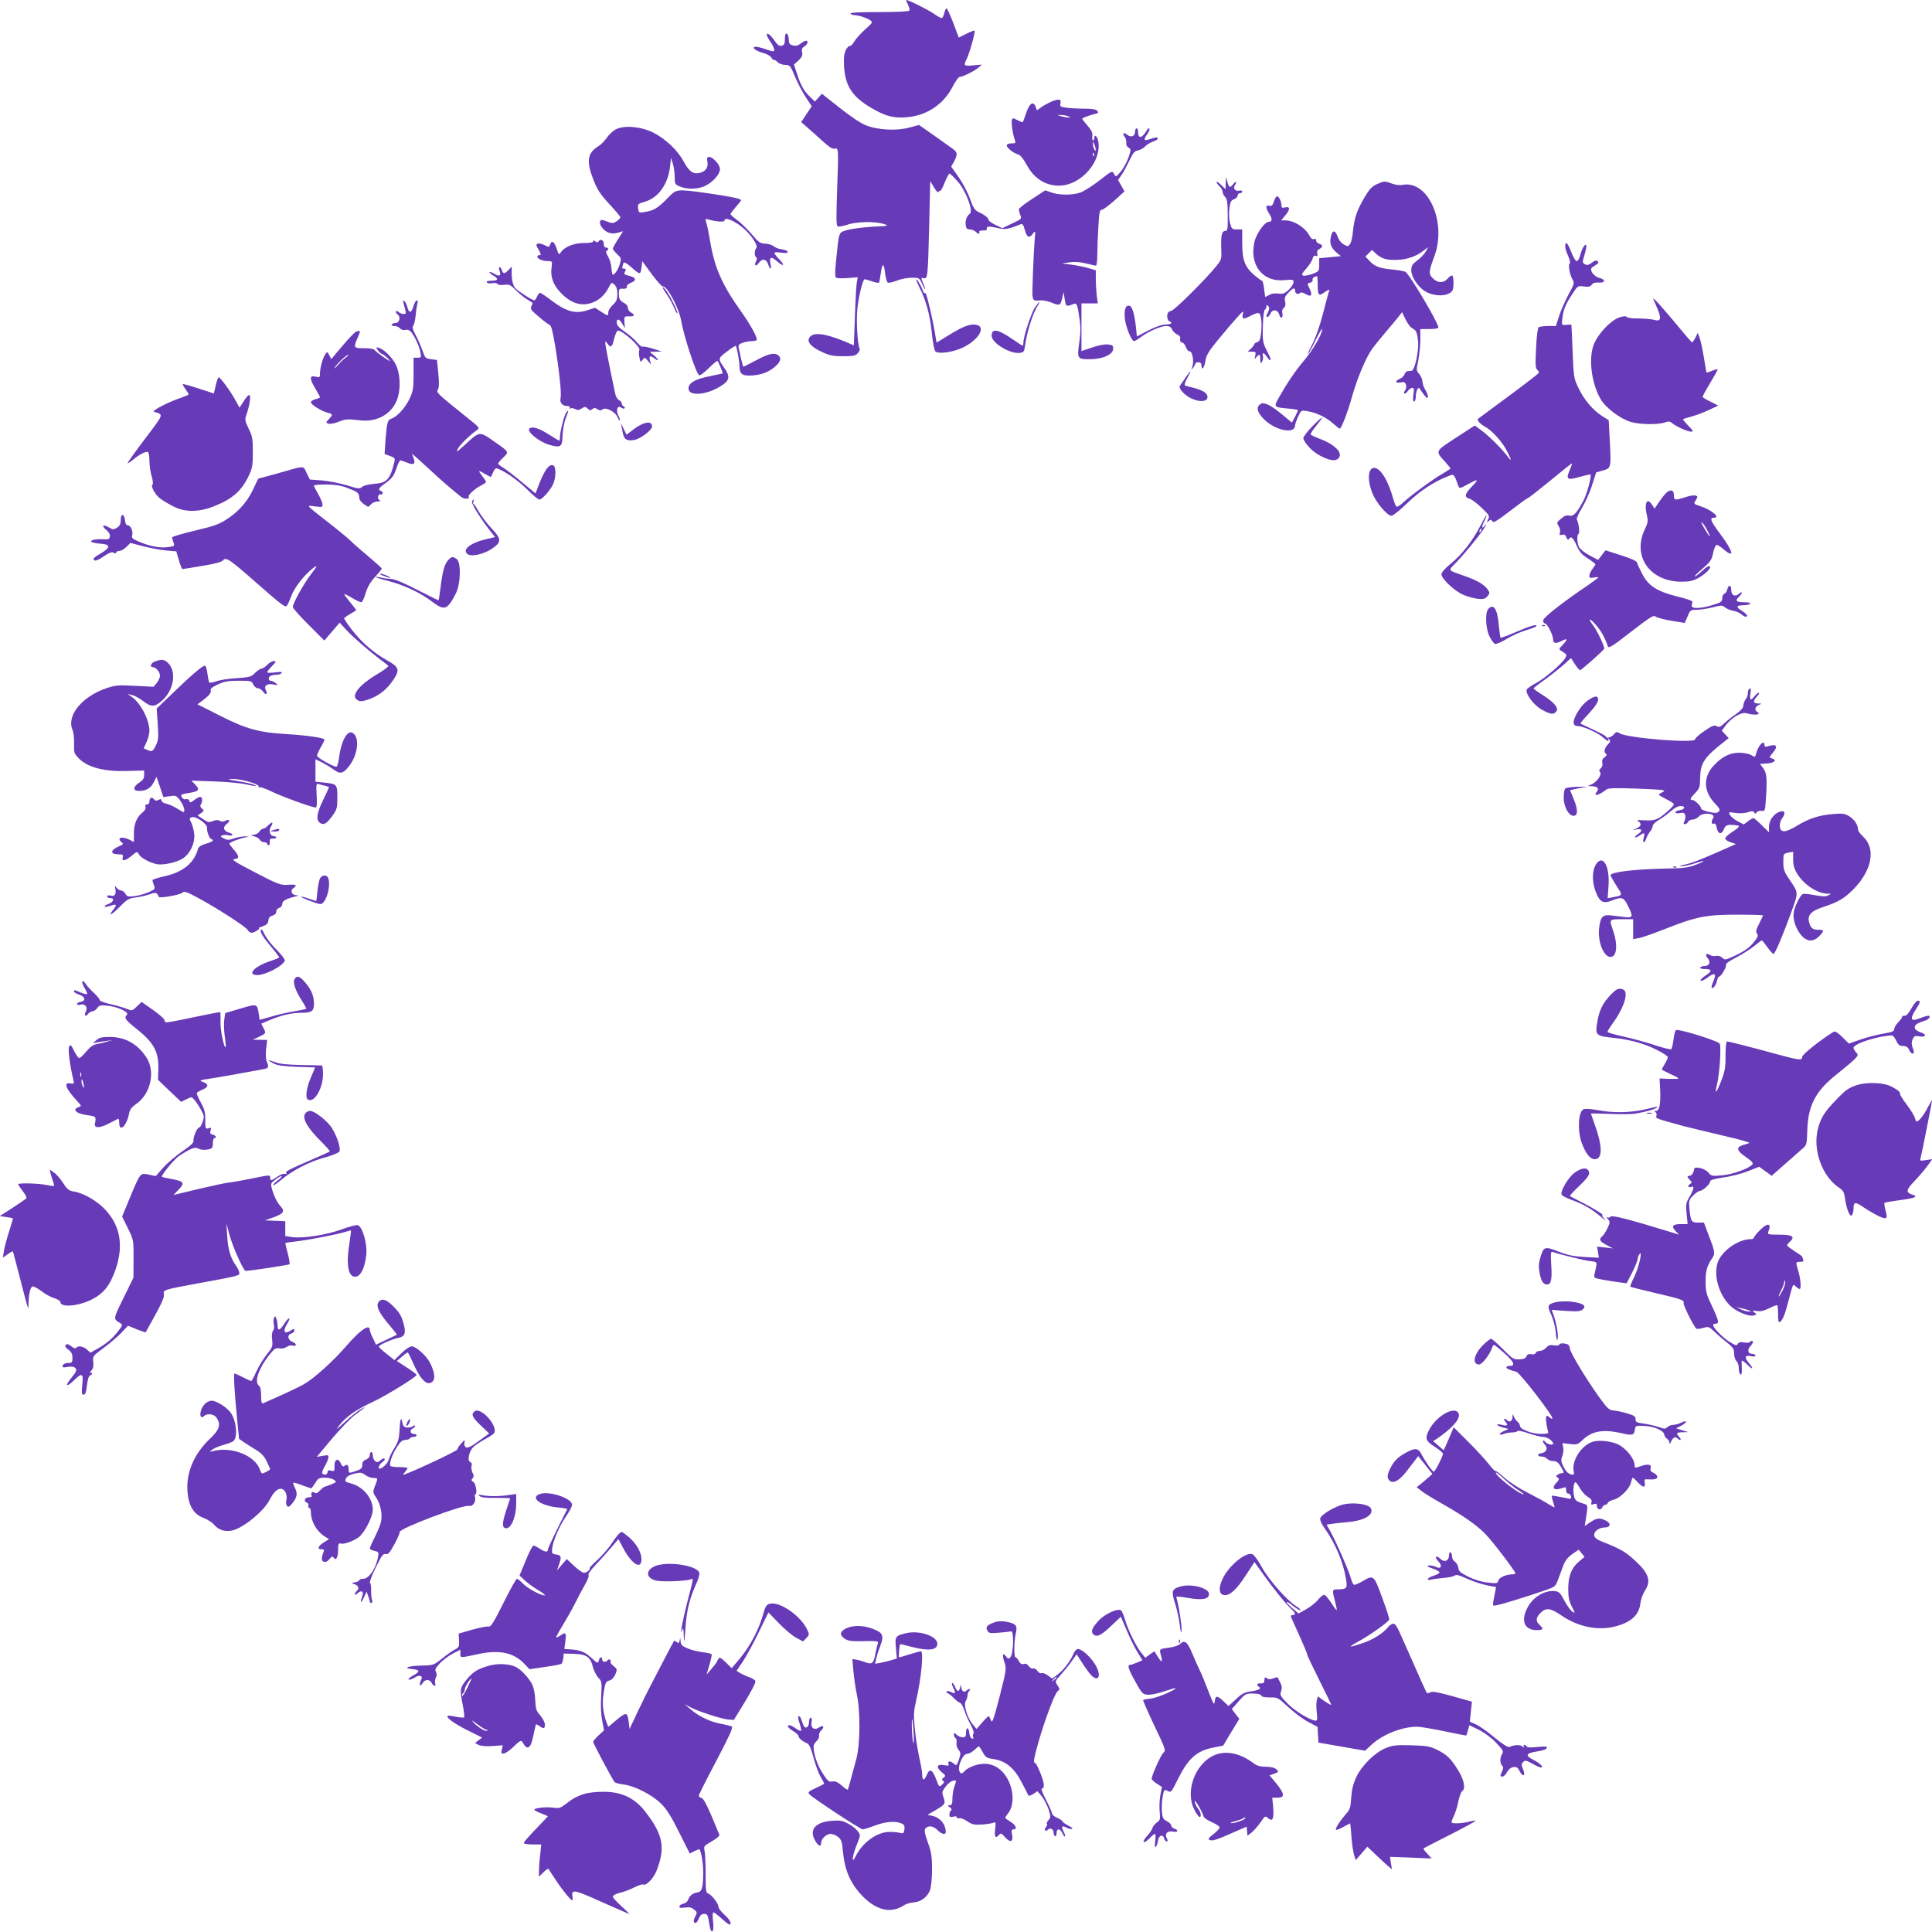 <?xml version="1.0" standalone="no"?>
<!DOCTYPE svg PUBLIC "-//W3C//DTD SVG 20010904//EN"
 "http://www.w3.org/TR/2001/REC-SVG-20010904/DTD/svg10.dtd">
<svg version="1.0" xmlns="http://www.w3.org/2000/svg"
 width="1280pt" height="1280pt" viewBox="0 0 1280 1280"
 preserveAspectRatio="xMidYMid meet">
<g transform="translate(0,1280) scale(0.1,-0.1)"
fill="#673ab7" stroke="none">
<path d="M6015 12770 c9 -17 13 -35 10 -40 -4 -6 -86 -10 -201 -10 -128 0
-193 -3 -189 -10 3 -5 14 -10 23 -10 28 0 86 -19 107 -34 18 -13 17 -16 -32
-60 -29 -26 -62 -62 -73 -81 -12 -20 -26 -33 -30 -30 -5 3 -17 -9 -26 -26 -12
-25 -15 -51 -12 -108 8 -130 53 -200 177 -274 94 -56 149 -71 236 -64 133 10
245 84 306 202 19 36 39 65 46 65 19 0 97 38 123 60 l25 22 -57 -5 c-63 -6
-66 -2 -43 43 18 35 58 180 52 187 -3 2 -27 -7 -55 -21 l-50 -25 -37 99 c-21
55 -41 97 -45 95 -5 -3 -11 -19 -15 -35 -4 -17 -11 -30 -16 -30 -6 0 -31 14
-55 31 -40 27 -164 89 -179 89 -3 0 2 -14 10 -30z"/>
<path d="M5080 12569 c0 -5 11 -27 25 -47 25 -37 32 -62 16 -62 -5 0 -28 7
-51 15 -23 8 -51 15 -62 15 -35 0 -1 -29 49 -41 25 -7 48 -20 54 -31 6 -11 13
-17 16 -15 2 3 13 -3 24 -14 11 -11 33 -19 52 -19 31 0 33 -4 66 -82 19 -44
51 -106 72 -136 l37 -56 -35 -52 -35 -53 38 -33 c21 -18 67 -59 102 -91 46
-42 68 -56 82 -52 26 8 26 -2 16 -274 -6 -174 -6 -235 3 -240 7 -4 35 0 64 10
61 21 182 24 242 5 38 -12 35 -13 -75 -18 -63 -4 -138 -14 -167 -22 -59 -19
-53 -2 -74 -205 -8 -79 -7 -106 1 -111 7 -4 42 -5 77 -2 l66 5 -7 -39 c-3 -21
-9 -123 -12 -225 l-7 -187 -66 28 c-132 54 -209 61 -230 21 -15 -28 13 -59 83
-92 51 -24 73 -29 141 -29 69 0 83 3 98 20 10 12 16 24 13 28 -15 25 -25 196
-15 273 11 93 36 189 48 189 5 0 27 -7 49 -14 23 -8 43 -12 46 -8 2 4 7 31 11
59 10 73 21 74 29 3 4 -32 12 -61 19 -63 7 -2 34 4 60 14 26 11 70 19 98 19
49 0 50 -1 69 -42 22 -51 27 -43 5 8 -14 35 -14 36 4 31 27 -7 29 12 37 348
l7 295 25 -42 c14 -23 27 -37 30 -30 2 7 7 10 11 8 4 -3 17 22 30 55 13 32 27
59 32 59 4 0 28 -23 53 -51 53 -59 106 -195 82 -214 -22 -18 -32 -45 -28 -76
3 -22 9 -29 27 -29 13 0 30 -7 39 -15 18 -18 27 -19 24 -2 -2 7 7 11 25 10 17
-1 27 3 25 10 -4 18 12 20 68 7 51 -13 73 -9 155 24 13 6 19 -3 29 -38 14 -51
29 -57 54 -23 16 21 17 19 11 -43 -3 -36 -9 -140 -12 -232 -6 -183 -10 -172
53 -168 17 1 48 -6 69 -14 54 -23 61 -21 72 27 l10 42 7 -48 c9 -50 9 -50 62
-30 18 6 23 -7 35 -92 9 -58 9 -97 0 -160 -16 -112 -14 -115 68 -115 86 0 156
31 156 70 0 22 -5 25 -37 28 -20 2 -67 -7 -105 -21 l-68 -23 0 158 0 158 54 0
54 0 -7 53 c-3 28 -6 78 -6 109 l0 57 -50 15 c-28 8 -78 18 -113 23 l-62 7 50
8 c34 5 68 3 108 -7 32 -8 63 -15 68 -15 5 0 9 33 9 73 0 39 3 123 7 185 5 93
9 112 22 112 9 0 46 28 84 61 l67 61 -21 38 -22 38 22 30 c12 17 35 60 52 95
25 54 35 66 59 71 16 3 38 15 47 26 10 11 32 25 50 31 18 6 33 15 33 20 0 12
-10 11 -49 -2 -42 -15 -48 -7 -21 31 12 17 19 34 15 38 -3 4 -10 0 -15 -8 -32
-56 -60 -63 -60 -14 0 13 -4 24 -10 24 -5 0 -10 -11 -10 -24 0 -30 -28 -39
-53 -18 -22 19 -34 8 -16 -14 8 -9 12 -27 11 -40 -2 -13 4 -26 15 -32 17 -10
17 -13 -1 -67 -11 -30 -34 -72 -51 -92 -32 -37 -32 -37 -44 -15 -12 22 -13 22
-96 -43 -47 -36 -103 -72 -126 -80 -52 -19 -142 -19 -194 0 l-40 14 -87 -57
c-48 -31 -88 -62 -88 -69 0 -6 4 -23 10 -38 10 -25 7 -27 -55 -56 l-65 -31
-45 22 c-25 12 -45 27 -45 32 0 14 -27 35 -66 53 -26 12 -36 27 -58 89 -15 42
-49 106 -76 144 l-48 68 19 34 c25 48 23 62 -10 85 -16 11 -72 51 -125 89
l-97 68 -64 -17 c-82 -23 -207 -17 -286 14 -35 13 -101 57 -175 116 l-119 94
-23 -26 -23 -26 -30 29 c-42 40 -64 78 -88 153 l-21 63 31 28 c23 23 28 34 23
54 -4 18 -1 28 15 38 22 14 29 38 10 38 -6 0 -22 -9 -35 -19 -18 -14 -32 -17
-51 -12 -22 6 -27 13 -27 41 -1 18 -7 35 -13 37 -9 3 -13 -8 -13 -35 0 -32 -4
-41 -21 -45 -15 -4 -27 4 -47 33 -27 39 -52 58 -52 39z"/>
<path d="M6962 12125 c-18 -8 -47 -24 -63 -35 l-29 -21 -10 26 c-15 39 -42 18
-63 -49 -10 -31 -20 -56 -23 -56 -3 0 -18 7 -35 15 -27 14 -30 14 -35 0 -6
-15 7 -102 21 -137 6 -15 2 -18 -24 -18 -20 0 -31 -5 -31 -14 0 -16 43 -50 77
-60 14 -4 35 -31 55 -68 48 -90 123 -138 215 -138 145 1 284 160 259 295 -7
34 -26 49 -26 20 0 -8 -4 -15 -8 -15 -5 0 -7 12 -5 28 3 20 -5 38 -31 69 -20
22 -36 43 -36 46 0 6 46 23 83 32 24 5 27 8 17 20 -9 11 -34 15 -85 15 -40 0
-93 3 -118 6 -43 6 -46 9 -41 30 7 29 -13 31 -64 9z m113 -95 l20 -9 -20 1
c-11 0 -31 4 -45 8 l-25 8 25 0 c14 0 34 -3 45 -8z m184 -220 c1 -13 0 -13 -9
0 -5 8 -9 24 -9 35 l0 20 9 -20 c5 -11 9 -27 9 -35z m-12 -42 c-3 -8 -6 -5 -6
6 -1 11 2 17 5 13 3 -3 4 -12 1 -19z"/>
<path d="M4080 11943 c-19 -10 -46 -35 -60 -56 -14 -20 -39 -46 -56 -56 -73
-45 -81 -99 -32 -223 26 -67 46 -96 105 -160 40 -43 73 -82 73 -88 0 -5 -11
-17 -25 -26 -23 -15 -29 -15 -65 -1 -33 13 -39 13 -44 0 -8 -20 20 -59 53 -73
20 -8 39 -9 64 -2 l35 10 -34 -54 c-19 -29 -34 -57 -34 -62 0 -4 13 -21 29
-36 27 -25 28 -30 18 -64 -10 -36 -34 -72 -47 -72 -3 0 -7 19 -9 43 -1 23 -11
58 -22 77 -13 22 -17 36 -10 38 16 5 13 22 -4 22 -9 0 -15 9 -15 25 0 25 -23
35 -35 15 -5 -8 -11 -7 -21 1 -10 8 -14 8 -14 0 0 -7 -22 -11 -60 -11 -66 0
-128 -24 -153 -60 -14 -20 -15 -20 -28 21 -16 48 -34 60 -44 30 -6 -20 -8 -20
-37 -5 -16 8 -37 13 -45 10 -13 -5 -12 -11 6 -41 16 -28 17 -35 6 -35 -8 0
-15 -4 -15 -10 0 -15 35 -30 69 -30 30 0 31 0 25 -44 -8 -57 10 -109 53 -157
65 -72 131 -98 202 -79 51 13 96 51 122 102 20 39 21 39 40 22 13 -12 19 -30
19 -62 0 -36 -5 -49 -30 -72 -16 -15 -30 -37 -30 -49 0 -27 -2 -26 -49 5 l-39
25 -52 -17 c-77 -25 -139 -8 -232 62 -39 30 -75 54 -80 54 -5 0 -14 -11 -20
-25 -6 -14 -14 -25 -17 -25 -14 0 -108 60 -126 80 -18 20 -26 57 -25 119 l0
25 -20 -22 c-26 -27 -37 -28 -45 -2 -3 11 -10 20 -15 20 -6 0 -6 -10 0 -25 12
-32 -2 -40 -35 -19 -14 9 -28 14 -31 11 -3 -3 8 -13 25 -23 37 -22 31 -34 -15
-34 -23 0 -33 -4 -28 -11 3 -6 19 -9 35 -5 16 3 31 1 35 -5 4 -7 23 -9 44 -6
34 4 42 1 77 -35 21 -21 54 -49 73 -60 19 -12 36 -23 38 -24 2 -1 -1 -11 -7
-22 -9 -18 -3 -27 47 -69 31 -27 64 -52 73 -55 11 -4 21 -42 37 -139 28 -171
43 -318 36 -347 -8 -28 12 -52 43 -52 16 0 22 -4 17 -12 -4 -7 -3 -8 4 -4 6 4
21 2 32 -4 17 -9 26 -8 44 4 21 13 25 13 39 -1 13 -13 19 -14 31 -4 11 10 19
10 34 0 16 -10 24 -10 34 -1 21 17 84 -16 99 -51 6 -15 14 -26 16 -23 2 2 -2
17 -10 33 -19 35 -5 72 19 52 8 -6 18 -8 22 -4 4 4 1 10 -5 12 -7 3 -13 11
-13 18 0 8 -8 19 -19 24 -10 6 -21 23 -24 38 -36 168 -67 327 -67 341 0 13 3
12 16 -6 21 -30 30 -22 44 38 7 27 18 50 24 50 32 0 153 -110 142 -129 -4 -6
-4 -27 0 -47 6 -35 8 -36 21 -18 14 18 15 18 35 -6 l21 -25 -7 28 c-7 31 0 34
32 11 31 -21 28 -8 -5 21 l-28 24 40 1 40 1 -59 19 c-33 10 -64 16 -69 13 -5
-3 -22 11 -38 30 -16 20 -52 50 -78 68 -30 19 -51 40 -54 55 -6 35 16 35 35 0
l18 -31 -3 40 c-2 39 -1 40 31 39 36 -2 42 10 12 26 -11 6 -20 19 -20 30 0 11
-10 25 -22 31 -31 16 -38 28 -38 66 0 28 3 32 28 30 19 -1 26 2 25 13 -2 9 10
20 28 27 39 15 33 35 -14 46 -32 8 -35 11 -26 28 8 15 6 19 -7 19 -11 0 -14 5
-10 16 3 9 6 18 6 20 0 13 24 0 57 -30 52 -47 57 -47 63 1 l5 43 62 -85 c35
-47 68 -84 75 -83 27 6 107 -145 121 -227 18 -105 98 -348 119 -361 6 -4 34
18 64 47 29 29 55 51 58 48 6 -6 37 -82 34 -83 -2 -1 -41 -9 -88 -19 -90 -18
-133 -41 -138 -75 -10 -65 136 -50 235 25 36 27 37 54 6 99 -48 68 -48 68 12
114 31 24 58 41 60 38 7 -7 25 -107 25 -140 0 -48 22 -61 89 -55 64 5 112 26
154 65 32 30 35 57 7 72 -27 14 -62 5 -148 -41 -41 -22 -75 -39 -77 -39 -2 0
-8 24 -15 52 -6 29 -13 62 -16 74 -4 17 1 24 27 33 17 6 44 11 59 11 15 0 29
3 33 6 10 10 -40 102 -102 189 -126 176 -177 290 -206 466 -9 52 -20 107 -25
123 -9 26 -8 28 13 22 52 -15 107 -19 107 -7 0 28 74 -4 133 -58 49 -44 91
-111 78 -124 -14 -14 -14 -54 -1 -62 7 -4 6 -13 -1 -26 -15 -29 0 -39 18 -11
22 31 49 28 62 -8 13 -39 25 -39 16 0 -10 47 3 54 42 20 45 -40 57 -30 15 13
-18 18 -32 37 -32 41 0 5 21 6 46 2 34 -4 45 -3 42 7 -3 6 -20 13 -39 15 -19
2 -42 11 -52 20 -10 8 -35 17 -57 18 -35 1 -45 9 -93 66 -30 35 -73 76 -96 92
-22 16 -41 33 -41 37 0 5 16 26 35 48 19 21 35 41 35 44 0 11 -71 25 -222 47
-212 29 -204 30 -268 -36 -63 -63 -88 -79 -146 -88 -40 -7 -42 -7 -46 23 -4
29 -2 31 46 45 87 26 151 114 165 230 l7 61 12 -40 c7 -22 12 -62 12 -88 0
-45 2 -49 35 -63 50 -21 127 -18 172 7 50 26 93 77 93 108 0 29 -46 81 -71 81
-14 0 -17 -6 -12 -33 6 -38 -12 -63 -53 -73 -41 -10 -70 11 -104 75 -41 76
-118 149 -201 192 -82 41 -193 51 -249 22z"/>
<path d="M8121 11591 l-1 -45 -30 29 c-16 16 -30 24 -30 18 0 -5 9 -18 20 -28
11 -10 20 -26 20 -36 0 -10 8 -25 17 -34 13 -14 17 -38 17 -121 1 -91 -1 -104
-16 -104 -23 0 -30 -29 -27 -115 3 -71 2 -75 -30 -115 -69 -87 -284 -300 -302
-300 -10 0 -20 -8 -24 -19 -6 -21 3 -51 16 -51 5 0 9 -4 9 -10 0 -5 -17 -10
-37 -10 -24 0 -65 -14 -114 -39 l-77 -40 -6 62 c-10 85 -24 134 -40 140 -27
10 -39 -20 -34 -81 6 -57 44 -152 62 -152 5 0 24 11 42 25 48 37 134 75 169
75 22 0 33 -6 40 -22 6 -13 20 -27 32 -33 13 -5 22 -14 22 -20 -3 -23 2 -35
14 -35 7 0 18 -14 24 -30 6 -17 17 -29 24 -28 18 4 31 -66 19 -99 -9 -26 -9
-27 5 -9 8 11 15 23 15 28 0 4 9 8 20 8 13 0 20 -7 20 -20 0 -39 19 -19 26 28
6 39 20 63 89 147 45 55 101 120 124 145 38 42 41 43 35 18 -7 -32 3 -35 44
-14 63 32 70 30 77 -15 4 -22 4 -66 0 -96 -5 -43 -11 -56 -26 -60 -10 -3 -19
-9 -19 -14 0 -4 -10 -17 -22 -29 l-22 -20 28 0 c26 0 28 -3 22 -27 -6 -25 -5
-26 7 -10 20 25 27 21 27 -15 1 -28 2 -30 11 -15 6 10 9 27 6 38 -7 27 8 24
28 -7 22 -33 31 -24 13 13 -44 85 -44 87 -41 193 1 60 7 106 13 108 5 2 10 11
10 20 0 12 3 13 12 4 9 -9 9 -18 0 -37 -14 -31 -15 -35 -4 -35 5 0 14 11 20
24 14 31 50 24 58 -10 3 -13 11 -21 16 -18 5 3 7 16 4 29 -4 14 0 28 10 35 10
9 13 22 8 43 -5 23 -1 35 22 58 31 32 44 36 44 15 0 -20 19 -31 32 -18 7 7 19
5 38 -6 38 -22 47 -10 27 34 -17 35 -17 36 3 41 12 3 19 11 16 18 -4 11 13 25
30 25 2 0 4 -22 4 -49 0 -76 6 -85 40 -61 29 21 45 26 36 12 -3 -5 -21 -71
-40 -147 -24 -91 -50 -164 -76 -214 -22 -42 -33 -67 -24 -56 9 11 34 56 55
100 21 44 39 73 39 64 0 -31 -61 -137 -119 -206 -60 -71 -110 -145 -167 -245
-37 -66 -37 -66 63 -75 35 -3 63 -8 63 -10 0 -2 -9 -22 -20 -44 l-21 -39 -61
51 c-78 65 -123 87 -146 73 -30 -19 -25 -50 13 -92 72 -81 214 -114 215 -51 0
8 9 34 20 58 20 43 20 44 62 37 60 -10 125 -41 169 -81 22 -19 42 -35 45 -35
11 0 53 110 80 206 31 115 90 258 131 317 15 22 57 74 93 116 36 42 75 89 87
104 l22 29 23 -48 c13 -26 32 -52 43 -58 29 -16 33 -24 40 -85 7 -64 -22 -195
-42 -197 -7 -1 -19 -2 -27 -3 -8 0 -18 -10 -21 -22 -4 -11 -18 -24 -31 -29
-34 -13 -30 -31 5 -24 24 5 30 2 36 -15 4 -13 1 -28 -6 -37 -6 -8 -9 -17 -5
-21 3 -4 13 3 22 15 8 12 22 22 30 22 12 0 14 -9 8 -45 -4 -30 -3 -45 5 -45 6
0 11 15 11 33 0 17 5 39 10 47 9 13 11 13 20 -1 5 -9 18 -27 29 -40 17 -20 20
-21 21 -6 0 10 -8 30 -17 44 -10 15 -18 40 -19 56 -1 15 -11 38 -22 50 -19 21
-19 25 -6 87 7 36 14 98 14 138 l0 72 60 0 c35 0 60 4 60 10 0 30 -193 356
-219 369 -9 5 -50 12 -91 16 -83 8 -113 20 -149 59 l-25 26 22 22 22 22 22
-21 c39 -35 69 -46 132 -45 70 0 135 21 184 59 l35 26 -18 -31 c-10 -17 -36
-44 -57 -59 -31 -23 -38 -34 -38 -64 0 -43 44 -110 92 -139 61 -37 154 -35
180 4 11 15 10 94 0 100 -5 3 -19 -6 -30 -19 -28 -32 -66 -32 -99 1 -29 29
-28 44 11 149 81 221 -40 497 -206 471 -27 -5 -55 -1 -83 10 -41 15 -45 15
-88 -4 -37 -16 -52 -32 -86 -88 -51 -88 -68 -136 -77 -223 -3 -39 -12 -79 -20
-88 -12 -17 -15 -17 -41 -3 -15 9 -32 29 -38 45 -18 55 -39 55 -49 0 -8 -40 5
-70 42 -101 l26 -21 -72 -7 -72 -7 0 -43 c0 -42 -1 -44 -45 -61 -25 -9 -53
-14 -61 -11 -13 5 -9 14 20 46 19 22 38 51 42 65 4 18 11 24 21 20 12 -4 14 0
10 15 -3 13 1 24 14 30 25 14 24 27 -1 35 -11 3 -20 13 -20 22 0 9 -6 13 -15
9 -9 -3 -20 4 -29 22 -29 55 -103 102 -162 102 l-26 0 26 31 c34 40 35 63 1
55 -21 -5 -25 -3 -25 14 0 25 -17 60 -30 60 -4 0 -13 -15 -20 -34 -8 -27 -15
-33 -30 -29 -26 7 -26 -13 0 -55 21 -34 19 -52 -5 -52 -27 0 -84 -81 -95 -137
-32 -153 58 -264 202 -249 53 5 58 4 58 -14 0 -11 -15 -34 -32 -50 -27 -25
-39 -29 -68 -25 -21 3 -46 0 -61 -9 l-27 -14 -7 54 c-3 30 -10 54 -14 54 -4 0
-27 17 -51 37 -62 54 -80 99 -80 211 l0 92 -35 0 c-32 0 -35 3 -46 42 -6 24
-8 64 -4 95 5 45 11 56 31 63 13 5 24 16 24 25 0 8 7 15 15 15 8 0 15 5 15 11
0 6 -9 9 -20 6 -24 -6 -42 13 -30 33 18 27 10 35 -10 10 -21 -28 -29 -24 -40
22 -8 32 -8 32 -9 -11z"/>
<path d="M10370 11168 c0 -13 9 -42 20 -65 10 -24 15 -45 10 -48 -12 -7 -1
-74 18 -106 14 -25 12 -30 -26 -100 -22 -41 -50 -104 -62 -141 l-22 -68 -51 0
c-29 0 -57 -4 -63 -8 -6 -4 -14 -61 -17 -138 -6 -110 -4 -134 8 -144 8 -7 12
-16 9 -22 -3 -5 -94 -75 -202 -155 -109 -80 -198 -147 -200 -148 -9 -8 14 -33
43 -50 49 -25 118 -102 149 -163 32 -63 33 -74 4 -36 -37 50 -121 134 -170
170 l-47 35 -125 -81 c-139 -91 -138 -87 -74 -157 21 -24 38 -44 38 -47 0 -2
-24 -17 -52 -34 -60 -33 -217 -149 -265 -194 -17 -17 -36 -28 -41 -24 -5 3
-15 27 -22 53 -33 120 -84 203 -126 203 -40 0 -47 -76 -13 -164 24 -64 101
-155 129 -153 10 1 59 40 107 87 83 80 178 142 277 179 28 11 31 8 59 -71 5
-15 12 -14 59 12 73 40 79 37 30 -13 -48 -49 -53 -72 -16 -81 14 -4 50 -31 80
-60 52 -50 55 -56 43 -77 -11 -22 -11 -23 4 -11 13 11 17 11 24 -2 7 -12 30 2
118 69 61 47 113 85 117 85 5 0 71 52 148 115 76 63 142 115 144 115 3 0 -4
-21 -15 -47 -26 -60 -15 -66 69 -42 36 10 67 17 69 16 10 -10 -23 -130 -48
-177 -45 -83 -65 -103 -93 -96 -17 4 -32 -1 -54 -21 -29 -24 -30 -27 -15 -49
8 -13 12 -32 8 -43 -5 -16 -2 -18 14 -14 15 4 23 -1 29 -18 6 -15 11 -18 16
-11 14 23 27 12 51 -41 18 -42 34 -61 74 -86 28 -18 51 -36 51 -40 0 -3 -9
-17 -20 -31 -11 -14 -20 -33 -20 -44 0 -15 5 -17 30 -12 17 3 30 3 30 1 0 -2
-33 -27 -72 -54 -166 -112 -293 -212 -294 -231 -1 -11 4 -20 11 -20 16 0 55
-78 55 -108 0 -26 19 -28 60 -7 37 19 38 10 3 -28 -24 -24 -26 -30 -13 -37 41
-25 42 -27 32 -47 -20 -37 -137 -138 -195 -168 -31 -17 -59 -36 -62 -44 -11
-27 48 -104 100 -133 57 -31 77 -34 95 -13 19 23 -11 60 -86 108 -35 22 -64
43 -64 46 1 3 32 28 69 54 38 27 93 71 124 97 l55 50 26 -40 c14 -22 30 -40
34 -40 9 0 155 129 160 142 5 12 -45 118 -74 156 -38 49 -22 50 21 0 33 -38
59 -85 78 -141 5 -14 32 3 154 98 115 89 150 112 158 102 6 -7 52 -20 104 -29
l93 -15 19 44 c17 41 20 43 59 43 23 0 70 7 106 16 59 15 66 15 82 0 10 -8 34
-19 53 -22 19 -4 41 -12 49 -19 26 -21 38 -26 44 -16 4 5 -10 19 -29 31 -46
28 -44 40 4 40 22 0 43 5 46 10 4 6 -11 10 -39 10 -53 0 -63 10 -36 35 11 10
20 23 20 28 0 6 -8 3 -19 -7 -25 -23 -51 -11 -51 25 0 35 -17 38 -26 5 -3 -14
-12 -27 -20 -30 -8 -3 -14 -17 -14 -30 0 -23 -8 -28 -69 -46 -73 -23 -138 -24
-133 -2 1 6 3 17 5 24 1 7 -40 22 -104 37 -132 33 -190 71 -230 151 -16 30
-31 63 -33 72 -3 11 -38 28 -107 49 l-102 33 -25 -32 -24 -32 -58 31 c-32 17
-62 41 -69 55 -13 30 -15 81 -2 88 9 6 0 74 -12 93 -4 6 11 41 34 78 22 37 53
105 67 151 l27 84 45 13 c54 15 55 17 45 203 l-7 130 -44 28 c-60 38 -119 107
-156 185 -31 64 -32 71 -39 241 -4 96 -7 176 -8 178 0 2 -15 2 -32 0 -35 -3
-34 -5 -26 57 7 50 24 88 70 156 29 45 32 46 70 41 31 -4 43 -1 53 12 8 12 23
16 45 14 44 -4 50 19 7 30 -41 10 -72 57 -48 72 42 26 45 29 34 40 -7 7 -18 5
-37 -10 -21 -16 -31 -19 -46 -11 -18 10 -18 14 -5 57 8 26 14 54 14 62 0 30
-28 -8 -39 -53 -6 -26 -17 -45 -25 -45 -7 0 -24 27 -36 60 -23 61 -40 78 -40
38z"/>
<path d="M6070 10947 c0 -4 10 -27 21 -50 43 -83 70 -182 82 -297 6 -65 17
-121 24 -128 19 -19 116 -6 179 24 119 56 166 154 73 154 -36 0 -86 -22 -172
-76 l-72 -44 -8 47 c-18 113 -61 293 -67 282 -5 -6 -12 1 -18 20 -11 32 -42
82 -42 68z"/>
<path d="M4390 10897 c0 -5 13 -28 30 -51 16 -24 37 -62 46 -85 9 -23 19 -39
22 -37 6 7 -51 123 -78 156 -11 14 -20 21 -20 17z"/>
<path d="M10953 10820 c3 -8 16 -38 28 -66 28 -66 22 -86 -23 -73 -18 5 -65 9
-105 9 -39 0 -73 4 -75 10 -2 6 -17 6 -43 -1 -62 -16 -160 -123 -181 -196 -29
-98 -6 -251 51 -348 33 -57 129 -129 198 -150 59 -18 180 -20 226 -4 26 9 35
8 49 -4 23 -21 102 -57 127 -57 16 0 12 7 -20 40 -21 22 -37 41 -34 43 2 2 27
10 54 17 28 7 79 26 115 43 l64 30 -52 26 c-29 14 -52 28 -52 32 0 4 22 45 50
91 27 46 50 86 50 90 0 4 -16 0 -36 -8 -20 -8 -37 -14 -38 -12 -1 2 -9 48 -18
103 -9 56 -22 114 -29 130 l-11 30 -16 -33 c-9 -18 -19 -31 -23 -30 -3 2 -42
46 -86 100 -100 121 -178 208 -170 188z"/>
<path d="M2674 10789 c19 -70 19 -69 -1 -69 -10 0 -24 5 -31 12 -6 6 -15 9
-19 5 -3 -4 2 -13 11 -20 23 -17 13 -57 -14 -57 -10 0 -22 -4 -25 -10 -3 -6 4
-10 18 -10 14 0 30 -7 38 -16 7 -9 21 -13 34 -10 14 4 28 -1 37 -12 24 -27 56
-94 63 -135 7 -35 6 -37 -19 -37 l-26 0 0 -107 c0 -98 -3 -114 -28 -168 -29
-59 -82 -117 -120 -129 -24 -8 -29 -25 -38 -142 l-6 -92 36 -13 c31 -11 35
-16 29 -38 -29 -120 -49 -141 -139 -147 -33 -3 -65 -11 -75 -20 -15 -14 -25
-13 -102 11 -46 14 -120 28 -164 32 l-80 6 -22 44 c-24 50 -5 50 -194 -4 -65
-18 -121 -33 -123 -33 -3 0 -16 -26 -30 -57 -38 -87 -94 -154 -171 -206 -61
-41 -85 -50 -220 -82 -84 -20 -153 -41 -153 -45 0 -5 4 -20 9 -33 9 -24 8 -26
-37 -32 -53 -7 -122 6 -193 37 -42 18 -48 23 -43 43 7 27 -11 65 -31 65 -8 0
-15 13 -17 32 -4 45 -28 49 -28 4 0 -27 -6 -40 -25 -52 -22 -14 -26 -14 -54 2
-39 23 -52 11 -17 -17 17 -14 26 -29 24 -43 -3 -18 -9 -21 -43 -19 -52 3 -91
-6 -79 -17 5 -5 31 -10 59 -12 68 -4 69 -25 5 -63 -28 -16 -50 -32 -50 -36 0
-21 23 -16 67 15 37 25 54 31 66 24 11 -6 17 -5 17 2 0 5 9 10 20 10 12 0 33
12 47 26 l27 27 85 -22 c46 -12 115 -25 152 -28 l67 -6 17 -58 c9 -33 20 -59
24 -59 5 0 64 9 132 21 82 13 128 26 136 36 19 24 40 11 203 -132 175 -154
206 -178 218 -171 5 3 19 32 31 65 22 61 92 149 152 192 25 17 21 9 -21 -46
-51 -67 -120 -193 -120 -217 0 -8 47 -60 104 -117 l105 -105 25 30 c14 16 37
43 51 59 l25 30 43 -47 c42 -46 143 -134 227 -198 25 -18 49 -37 53 -41 5 -3
-28 -29 -73 -55 -127 -76 -180 -147 -129 -174 15 -9 31 -7 67 5 69 23 122 64
164 125 48 70 44 89 -31 131 -109 61 -196 141 -269 246 -12 17 -22 33 -22 36
0 3 17 16 38 28 20 12 39 24 41 25 2 2 -15 25 -38 52 -22 28 -41 52 -41 56 0
3 23 -8 50 -24 28 -17 56 -30 63 -30 7 0 20 26 29 59 12 40 31 74 63 109 25
27 45 52 45 55 0 3 -42 40 -92 83 -51 42 -102 87 -113 99 -11 12 -76 66 -145
120 -161 126 -154 118 -93 110 50 -6 51 -6 49 17 -2 13 -15 43 -30 68 -14 25
-26 48 -26 53 0 4 36 7 80 7 56 0 96 -6 137 -21 72 -27 83 -35 83 -65 0 -14
12 -31 31 -44 29 -21 31 -21 43 -5 7 10 24 19 37 21 35 4 35 4 21 12 -7 5 -10
16 -6 25 3 9 10 15 14 12 5 -3 11 -1 15 5 3 6 -1 13 -9 16 -25 10 -19 20 32
56 39 29 51 45 67 91 10 32 23 57 27 57 5 0 25 -7 45 -15 44 -19 58 -9 43 30
l-11 29 23 -19 c13 -11 57 -51 99 -90 67 -63 142 -127 205 -178 21 -16 60 -14
49 3 -6 10 43 54 83 74 17 9 32 19 32 23 0 3 -11 21 -26 40 -29 39 -27 40 21
12 20 -12 37 -20 38 -18 2 2 8 17 15 32 9 21 17 27 30 22 51 -19 134 -78 194
-137 37 -38 74 -68 81 -68 19 0 76 65 93 106 19 46 18 113 -1 121 -29 11 -61
-36 -105 -154 l-12 -32 -87 72 c-47 40 -103 83 -124 96 -20 12 -37 26 -37 30
0 4 14 20 30 36 45 43 49 37 -72 121 -80 56 -83 56 -178 -33 -53 -48 -60 -53
-47 -27 14 28 76 88 126 124 21 15 19 17 -66 85 -198 159 -204 164 -192 184 8
12 9 44 3 107 l-9 89 -39 5 c-37 5 -40 8 -57 58 -10 28 -30 74 -45 102 -20 37
-24 53 -16 63 6 7 13 37 16 67 2 30 8 65 11 78 5 13 3 22 -3 22 -6 0 -17 -18
-23 -40 -14 -47 -30 -47 -41 -2 -5 17 -13 34 -20 38 -8 5 -9 0 -4 -17z"/>
<path d="M6857 10763 c-25 -36 -77 -195 -77 -234 0 -11 -2 -19 -5 -19 -3 0
-34 20 -70 45 -95 65 -135 71 -135 20 0 -47 121 -121 186 -113 27 3 30 7 37
58 11 79 45 188 73 238 31 52 25 55 -9 5z"/>
<path d="M2360 10603 c-8 -2 -49 -44 -90 -93 l-75 -89 -13 25 c-13 25 -14 25
-27 7 -16 -23 -35 -90 -35 -127 0 -26 -2 -28 -27 -22 -42 11 -44 -11 -7 -73
19 -31 34 -59 34 -63 0 -3 -13 -9 -30 -13 -16 -4 -30 -13 -30 -20 0 -16 71
-60 113 -70 33 -9 33 -12 6 -42 -21 -21 -21 -23 -4 -30 11 -3 39 1 64 11 51
20 59 21 148 11 117 -14 219 49 249 153 20 68 14 164 -15 219 -23 45 -77 98
-109 108 -22 6 -22 5 -10 -14 7 -12 20 -24 29 -26 9 -3 27 -17 40 -31 21 -23
18 -22 -26 7 -27 19 -55 40 -61 48 -7 10 -32 14 -73 14 -70 0 -71 2 -37 80 16
37 15 39 -14 30z m-72 -174 c-15 -11 -39 -35 -54 -52 -14 -18 -21 -22 -15 -11
11 22 77 84 89 84 4 0 -5 -10 -20 -21z"/>
<path d="M7854 10298 c-16 -24 -32 -48 -37 -54 -12 -19 39 -71 88 -89 53 -21
95 -14 95 15 0 24 -31 45 -90 60 -25 6 -50 13 -57 15 -8 3 -4 18 13 50 32 57
26 58 -12 3z"/>
<path d="M1429 10246 l-12 -53 -101 33 c-55 18 -102 31 -104 29 -3 -2 5 -17
17 -33 12 -17 21 -32 21 -35 0 -3 -24 -13 -52 -23 -78 -25 -196 -86 -178 -92
65 -21 70 -8 -59 -179 -66 -87 -118 -160 -116 -162 2 -2 18 8 36 23 41 35 87
58 99 51 6 -3 10 -30 10 -59 0 -29 7 -75 15 -102 8 -26 10 -51 6 -54 -16 -9
16 -66 50 -93 19 -14 59 -38 89 -53 75 -38 166 -38 263 0 126 49 188 103 236
206 23 48 26 68 26 155 0 89 -3 106 -28 156 -25 53 -26 59 -13 95 19 55 29
121 19 127 -5 3 -22 -15 -37 -39 l-29 -45 -28 51 c-32 58 -99 150 -110 150 -4
0 -13 -24 -20 -54z"/>
<path d="M3752 10068 c-13 -16 -42 -128 -42 -162 0 -14 -2 -26 -5 -26 -2 0
-32 18 -65 39 -69 45 -116 59 -133 41 -19 -19 65 -87 129 -106 79 -23 89 -16
91 59 1 34 10 86 21 115 21 54 21 61 4 40z"/>
<path d="M8695 9976 c-32 -33 -60 -69 -60 -79 -1 -10 19 -41 45 -67 53 -54
147 -93 178 -74 50 31 -2 94 -110 135 -32 12 -61 26 -64 30 -3 5 14 32 37 59
23 28 40 52 38 53 -2 2 -31 -23 -64 -57z"/>
<path d="M4114 9988 c3 -9 8 -32 11 -52 10 -48 26 -59 76 -51 44 8 119 65 119
91 0 39 -58 29 -123 -21 l-46 -35 -21 42 c-11 24 -18 35 -16 26z"/>
<path d="M11033 9528 c-12 -13 -32 -40 -46 -60 l-25 -38 -16 25 c-9 14 -21 25
-26 25 -17 0 -22 -41 -10 -89 10 -43 9 -52 -14 -101 -82 -175 34 -341 239
-344 54 0 79 4 112 22 42 22 83 59 83 74 0 16 -20 7 -56 -27 -20 -19 -41 -35
-46 -35 -5 0 18 24 51 52 54 47 62 59 71 105 6 29 17 53 24 53 6 0 27 -13 46
-30 75 -63 64 -15 -22 101 -65 87 -74 109 -42 109 44 0 -15 51 -87 75 -50 17
-50 17 -34 41 14 22 14 25 -1 31 -9 3 -40 -1 -68 -11 -71 -22 -76 -21 -76 14
0 37 -27 41 -57 8z m278 -241 c30 -59 18 -52 -18 10 -18 30 -26 49 -17 42 8
-7 24 -30 35 -52z"/>
<path d="M3127 9476 c-5 -13 58 -114 124 -198 l29 -36 -54 -13 c-111 -25 -171
-73 -125 -102 26 -16 105 2 156 36 67 45 67 65 1 135 -30 31 -67 81 -84 109
-16 29 -32 53 -36 53 -4 0 -5 7 -2 15 4 8 4 15 1 15 -3 0 -7 -6 -10 -14z"/>
<path d="M9807 9315 c-52 -100 -122 -190 -196 -250 -38 -31 -61 -58 -61 -70 0
-29 86 -110 143 -135 26 -12 68 -23 95 -27 39 -4 50 -2 66 16 17 19 17 22 3
45 -22 32 -72 62 -154 90 -116 41 -111 32 -55 90 61 63 177 207 192 238 11 22
10 22 -4 4 -21 -26 -21 -4 0 35 8 17 14 32 12 34 -2 2 -20 -29 -41 -70z m6
-30 c-3 -9 -8 -14 -10 -11 -3 3 -2 9 2 15 9 16 15 13 8 -4z"/>
<path d="M2971 9091 c-25 -25 -39 -73 -52 -181 -6 -47 -12 -86 -13 -87 -1 -2
-65 30 -141 69 -95 49 -151 72 -179 73 -23 1 -54 6 -71 10 -16 4 -27 5 -24 1
3 -3 41 -15 85 -26 100 -26 209 -77 284 -134 85 -65 103 -59 161 54 31 62 35
204 5 226 -26 18 -32 18 -55 -5z"/>
<path d="M2540 8985 c46 -18 64 -17 25 0 -16 8 -37 14 -45 14 -8 0 1 -7 20
-14z"/>
<path d="M9859 8764 c-21 -26 -16 -132 10 -182 12 -24 28 -45 36 -48 7 -3 43
12 79 34 36 22 95 48 131 58 36 10 65 23 65 27 0 13 -40 1 -143 -43 -50 -22
-93 -37 -95 -35 -3 3 -8 40 -12 82 -9 110 -36 149 -71 107z"/>
<path d="M10218 8653 c7 -3 16 -2 19 1 4 3 -2 6 -13 5 -11 0 -14 -3 -6 -6z"/>
<path d="M1028 8418 c-29 -10 -39 -38 -15 -38 20 0 47 -33 47 -57 0 -11 -9
-32 -21 -47 l-21 -26 -122 6 c-110 6 -129 5 -189 -15 -162 -54 -267 -181 -227
-275 7 -17 12 -59 11 -94 -2 -61 -1 -64 36 -101 57 -56 168 -84 317 -79 l111
3 0 -30 c0 -22 -8 -34 -32 -50 -42 -26 -44 -55 -4 -55 49 0 79 17 99 56 l19
37 23 -67 22 -67 42 6 c40 6 44 5 69 -28 24 -31 37 -77 22 -77 -3 0 -22 11
-43 24 -20 13 -52 27 -69 31 -19 4 -33 13 -33 21 0 11 -4 12 -19 5 -14 -8 -22
-7 -31 4 -15 18 -30 10 -30 -16 0 -11 -7 -19 -16 -19 -11 0 -14 -5 -10 -16 4
-10 -3 -23 -19 -36 -39 -31 -58 -77 -58 -140 l0 -57 -28 15 c-51 26 -90 14
-53 -16 13 -12 11 -15 -18 -27 -58 -25 -60 -53 -3 -53 28 0 32 -3 28 -20 -8
-29 16 -25 59 10 36 30 37 30 48 10 12 -23 69 -54 117 -65 43 -9 134 11 175
38 48 32 80 100 75 158 -2 25 -11 60 -19 77 -15 30 -15 32 4 38 27 8 104 -47
100 -71 -4 -21 17 -75 29 -75 5 0 9 -4 9 -9 0 -4 -21 -14 -46 -21 -31 -9 -48
-20 -52 -33 -24 -93 -98 -154 -220 -182 -45 -10 -82 -22 -82 -26 0 -4 4 -19
10 -34 9 -25 7 -27 -35 -46 -25 -11 -67 -23 -94 -26 -43 -5 -50 -3 -60 16 -7
11 -19 21 -28 21 -9 0 -22 8 -30 18 -13 16 -14 15 -9 -6 7 -37 -3 -53 -30 -46
-15 4 -24 2 -24 -5 0 -6 9 -11 20 -11 31 0 23 -27 -12 -39 -17 -6 -28 -14 -25
-17 3 -4 20 -1 38 5 42 14 46 8 20 -25 -38 -49 -13 -38 42 18 47 48 59 56 105
62 28 3 70 13 93 21 42 15 50 13 61 -17 4 -11 141 13 157 28 12 11 28 6 100
-33 132 -71 320 -193 332 -214 5 -11 17 -19 27 -19 18 1 63 30 46 31 -5 0 7 5
26 12 27 9 36 18 38 39 2 18 11 28 28 32 15 4 24 14 24 26 0 10 9 22 20 25 11
3 20 15 20 26 0 20 24 34 85 49 25 7 26 8 7 9 -29 1 -41 30 -19 46 29 21 19
27 -35 23 -50 -3 -64 2 -218 82 -133 69 -160 86 -137 88 34 4 34 18 -3 62 -17
19 -30 37 -30 41 0 8 73 36 110 42 21 4 20 4 -6 6 -17 0 -50 -6 -73 -13 -35
-13 -44 -13 -68 -1 -23 12 -24 15 -10 21 9 3 28 3 42 0 14 -4 25 -2 25 3 0 5
-11 12 -24 15 -35 9 -42 37 -14 57 26 20 19 36 -9 21 -12 -7 -25 -7 -36 0 -13
7 -27 6 -47 -2 -25 -10 -33 -9 -64 13 l-37 24 23 16 c21 15 22 18 6 30 -11 9
-14 18 -7 28 13 21 11 49 -5 49 -7 0 -25 -9 -40 -21 -23 -18 -27 -19 -32 -4
-4 9 -13 14 -22 10 -14 -5 -31 10 -32 27 0 4 21 10 48 14 69 10 79 21 46 55
l-26 27 149 -5 c81 -3 176 -11 211 -19 73 -16 87 -17 52 -2 -14 6 -61 16 -105
23 -69 11 -74 13 -34 14 58 1 182 -35 173 -51 -4 -7 -3 -8 4 -4 6 4 42 -9 79
-27 64 -32 270 -107 295 -107 7 0 9 26 6 80 -4 70 -3 80 11 76 9 -3 28 -8 44
-12 15 -3 27 -8 27 -9 0 -2 -18 -41 -40 -87 -43 -88 -48 -133 -17 -152 23 -14
44 -1 82 53 27 38 30 50 30 118 0 87 -2 89 -87 98 l-58 6 0 75 0 74 43 -21
c23 -12 56 -32 74 -45 46 -35 67 -31 107 22 58 75 70 189 23 218 -36 23 -78
-55 -92 -171 -4 -29 -11 -53 -16 -53 -21 0 -129 61 -129 73 0 6 11 32 25 56
14 23 25 47 25 51 0 11 -114 28 -244 36 -191 11 -271 33 -444 120 l-154 78 28
20 c47 35 66 57 60 72 -4 11 10 22 47 39 42 20 68 25 138 25 82 0 86 -1 97
-25 7 -14 20 -25 31 -25 10 0 25 -10 34 -22 18 -27 33 -18 18 10 -15 28 9 46
51 37 31 -6 32 -5 14 10 -11 8 -26 15 -33 15 -18 0 -16 27 3 34 9 3 26 6 39 6
13 0 27 5 31 11 5 8 -8 9 -45 4 -28 -4 -51 -3 -51 1 0 4 14 23 32 41 28 29 30
33 12 33 -11 0 -31 -11 -44 -25 -13 -14 -30 -25 -38 -25 -7 0 -26 -13 -42 -28
-26 -27 -36 -29 -122 -35 -51 -3 -112 -12 -135 -21 -23 -8 -45 -12 -47 -7 -3
4 -8 31 -12 59 -3 29 -11 52 -17 52 -15 0 -91 -64 -210 -180 l-109 -104 7
-102 c6 -85 4 -107 -10 -138 -22 -45 -28 -49 -58 -35 l-25 11 19 42 c10 22 19
55 19 73 0 73 -57 184 -117 226 l-28 19 30 -7 c17 -3 50 -22 75 -41 53 -41 77
-39 129 9 74 70 91 188 35 244 -25 25 -43 27 -86 11z"/>
<path d="M11587 8233 c-4 -3 -7 -16 -7 -27 0 -12 -7 -30 -15 -40 -8 -11 -15
-29 -15 -41 0 -14 -16 -33 -47 -55 -27 -18 -62 -46 -79 -62 -26 -24 -35 -28
-51 -19 -17 8 -31 3 -81 -32 -34 -23 -62 -48 -62 -56 0 -27 -448 9 -498 40
-21 13 -25 12 -40 -7 -16 -19 -52 -29 -52 -14 0 4 -37 24 -82 45 -46 21 -85
40 -87 41 -2 2 21 30 52 63 59 64 76 96 59 113 -14 14 -75 -24 -106 -65 -56
-75 -66 -127 -25 -127 34 0 130 -42 164 -71 34 -31 51 -37 39 -16 -5 9 -4 9 6
0 11 -11 10 -17 -8 -36 -24 -25 -28 -52 -11 -62 6 -5 3 -13 -10 -22 -15 -10
-19 -21 -15 -37 3 -14 -1 -27 -10 -36 -12 -9 -13 -16 -5 -26 14 -17 -24 -68
-61 -83 -25 -9 -24 -9 7 -10 37 -1 50 -16 32 -37 -27 -33 15 -24 63 15 14 10
54 12 209 6 173 -7 190 -9 166 -22 -15 -7 -27 -16 -27 -18 0 -3 23 -16 50 -30
28 -14 50 -29 50 -33 0 -13 -73 -79 -106 -95 -22 -11 -49 -15 -90 -12 -43 3
-54 2 -41 -6 25 -15 21 -33 -10 -47 l-28 -12 27 5 c37 7 43 -9 12 -30 -14 -9
-23 -19 -21 -22 3 -3 16 2 29 11 32 23 38 20 28 -14 -10 -35 5 -42 16 -7 4 12
15 33 25 46 11 13 19 31 19 40 0 9 18 26 41 39 22 13 58 39 79 58 23 21 48 34
65 34 35 0 28 -24 -8 -28 -15 -2 -27 -8 -27 -14 0 -6 12 -8 29 -5 24 5 31 2
36 -13 3 -11 1 -28 -5 -40 -8 -16 -8 -20 4 -20 7 0 16 7 20 15 3 8 16 15 29
15 13 0 32 9 42 20 28 31 115 22 95 -10 -14 -22 -12 -43 4 -37 10 4 16 -5 20
-29 8 -42 34 -45 48 -6 11 28 26 32 91 23 17 -2 4 -18 -38 -44 -25 -16 -45
-35 -45 -42 0 -7 16 -19 36 -25 l35 -12 -113 -50 c-139 -61 -182 -77 -233 -88
-29 -6 -33 -8 -14 -9 14 -1 52 8 85 18 77 26 82 19 7 -9 -49 -19 -83 -23 -218
-25 -196 -5 -345 -23 -345 -44 0 -4 18 -35 39 -69 43 -66 45 -63 -26 -77 l-32
-6 6 83 c8 125 -33 205 -78 149 -30 -37 -34 -117 -9 -184 27 -73 51 -87 110
-63 65 26 77 22 105 -34 37 -73 34 -82 -20 -76 -25 3 -65 8 -89 11 -57 7 -72
-8 -81 -80 -12 -91 29 -195 75 -195 43 0 50 82 15 181 -24 68 -24 69 60 69
l75 0 0 -66 0 -66 38 7 c20 3 99 31 175 61 205 81 269 94 475 94 94 0 172 -2
172 -5 0 -3 -12 -28 -26 -56 -20 -40 -23 -54 -13 -65 9 -11 6 -21 -15 -48 -32
-43 -69 -69 -141 -102 -53 -25 -57 -25 -75 -9 -12 11 -28 15 -41 12 -12 -3
-30 -1 -40 6 -25 16 -36 1 -15 -21 21 -24 11 -52 -19 -52 -13 0 -27 -4 -30
-10 -4 -6 8 -10 29 -10 50 0 52 -14 3 -45 -23 -16 -36 -30 -29 -33 7 -2 28 8
47 23 44 33 58 26 39 -20 -19 -45 -19 -61 0 -46 8 7 18 26 21 42 4 16 10 29
15 29 13 0 52 68 45 79 -3 6 25 26 63 45 37 19 91 53 120 75 28 23 53 41 55
41 2 0 18 -20 36 -45 18 -25 36 -45 41 -45 10 0 63 125 120 283 46 129 47 119
-18 215 -31 46 -37 62 -37 110 0 55 0 56 33 63 l32 6 0 -51 c0 -40 7 -63 29
-98 45 -71 131 -127 198 -129 28 0 28 0 5 -11 -17 -9 -40 -8 -87 1 -36 7 -72
11 -80 8 -17 -7 -50 -70 -60 -116 -10 -45 10 -111 47 -155 38 -46 81 -49 121
-8 35 36 34 42 -7 42 -37 0 -51 12 -61 53 -11 44 15 72 92 97 103 34 143 58
204 120 122 125 148 267 63 347 -19 17 -34 38 -34 47 0 30 -24 67 -58 88 -29
18 -44 20 -105 15 -96 -8 -158 -28 -240 -77 -79 -48 -110 -49 -115 -6 -2 18 4
39 16 56 26 34 15 55 -20 41 -38 -14 -68 -58 -68 -99 l0 -36 -48 47 c-26 26
-51 47 -55 47 -4 0 -21 -9 -36 -21 l-28 -21 -39 20 c-22 11 -45 30 -52 42 -12
20 -12 21 37 14 29 -4 63 -2 82 5 25 9 34 8 41 -1 6 -11 10 -11 16 0 5 7 19
11 32 10 22 -3 24 1 28 57 11 151 8 192 -15 224 l-23 30 47 3 c49 3 68 22 33
33 -20 6 -20 7 5 37 38 45 26 62 -32 44 -17 -6 -23 -3 -23 8 0 40 -42 -3 -55
-56 -7 -26 -8 -26 -30 -12 -13 9 -48 16 -77 17 -66 1 -119 -25 -175 -86 -70
-76 -67 -170 8 -249 33 -35 37 -44 26 -55 -11 -11 -24 -11 -65 -2 -29 6 -52
16 -52 23 0 16 -42 56 -58 56 -19 0 -14 12 19 46 29 30 32 39 33 101 2 99 26
135 164 243 l25 20 -23 25 -23 24 27 36 c40 52 102 88 135 80 61 -17 104 -10
71 10 -18 11 -11 35 13 45 21 8 21 9 -5 9 -34 1 -36 17 -6 48 12 13 17 23 10
23 -6 0 -19 -11 -30 -25 -24 -30 -32 -24 -25 21 6 33 3 41 -10 27z"/>
<path d="M10370 7576 c-6 -6 -10 -33 -10 -62 0 -59 33 -119 65 -119 30 0 30
43 1 111 l-24 59 56 12 57 11 -68 -1 c-37 -1 -72 -6 -77 -11z"/>
<path d="M1775 7330 c-10 -11 -24 -20 -31 -20 -8 0 -19 -9 -26 -20 -7 -11 -24
-20 -38 -21 -24 -1 -24 -1 4 -10 17 -4 34 -15 38 -24 5 -8 18 -15 28 -15 11 0
20 -4 20 -10 0 -5 4 -10 10 -10 5 0 9 10 7 23 -1 17 3 22 21 21 12 0 22 3 22
8 0 4 -7 8 -15 8 -26 0 -38 37 -19 65 19 30 5 33 -21 5z"/>
<path d="M1810 7300 c-24 -8 -23 -8 8 -9 17 -1 32 4 32 9 0 11 -5 11 -40 0z"/>
<path d="M11088 7053 c7 -3 16 -2 19 1 4 3 -2 6 -13 5 -11 0 -14 -3 -6 -6z"/>
<path d="M2120 6980 c-6 -11 -13 -49 -17 -85 -3 -36 -7 -65 -8 -65 -1 0 -22 7
-45 15 -23 8 -48 15 -54 15 -18 -1 107 -50 126 -50 37 0 73 120 52 174 -9 22
-41 20 -54 -4z"/>
<path d="M1728 6639 c-6 -16 16 -50 79 -125 24 -28 43 -54 43 -57 0 -3 -30
-15 -66 -27 -100 -33 -150 -90 -80 -90 55 0 169 59 183 95 2 8 -21 39 -54 72
-33 32 -68 78 -80 102 -12 28 -22 39 -25 30z"/>
<path d="M1951 6312 c-12 -22 6 -75 49 -142 18 -28 31 -52 29 -54 -2 -1 -38
-9 -79 -16 -41 -7 -110 -22 -152 -35 l-78 -22 -5 36 c-12 73 -9 72 -122 39
l-101 -30 -6 -42 c-4 -23 -2 -73 3 -111 6 -38 8 -71 6 -73 -10 -11 -36 114
-34 167 1 34 0 63 -2 65 -2 2 -83 -14 -179 -34 -96 -21 -178 -36 -182 -33 -5
2 -8 10 -9 16 0 7 -34 36 -75 66 l-76 53 -31 -30 c-31 -30 -33 -30 -67 -16
-19 8 -68 22 -107 31 -41 9 -73 21 -73 28 0 6 -17 27 -37 46 -21 19 -45 45
-54 59 -26 39 -34 16 -9 -25 12 -20 20 -38 17 -41 -3 -3 -22 2 -42 10 -44 19
-45 19 -45 7 0 -5 16 -15 36 -21 40 -13 44 -43 6 -48 -12 -2 -22 -8 -22 -14 0
-6 10 -8 24 -4 31 8 50 -19 34 -47 -13 -25 0 -37 16 -14 7 9 20 17 29 17 9 0
23 10 31 21 13 19 22 21 69 16 67 -7 145 -43 128 -60 -21 -21 -11 -34 69 -98
108 -86 142 -149 139 -258 l-2 -75 76 -73 77 -73 30 15 c16 8 33 15 38 15 16
0 82 -103 82 -127 0 -26 -20 -73 -31 -73 -13 0 -41 -67 -37 -87 3 -13 -17 -32
-73 -70 -41 -28 -99 -77 -127 -108 l-50 -57 -47 10 c-57 12 -55 13 -126 -157
l-50 -121 38 -77 c38 -77 38 -77 38 -202 l-1 -126 -66 -135 c-69 -141 -69
-137 -22 -166 18 -10 17 -13 -9 -48 -41 -53 -75 -83 -135 -118 l-53 -30 -23
21 c-24 22 -61 28 -71 11 -4 -6 -17 -2 -32 10 -19 15 -29 18 -37 10 -8 -8 -3
-17 17 -32 20 -15 27 -28 27 -54 0 -31 -3 -34 -29 -34 -17 0 -31 -6 -35 -16
-5 -14 -1 -16 33 -10 28 4 42 2 51 -9 10 -12 6 -23 -25 -61 -46 -56 -38 -70
13 -21 56 55 66 50 57 -28 -5 -55 -4 -65 9 -65 11 0 17 16 22 61 4 37 12 63
20 66 8 3 14 9 14 15 0 5 -6 6 -12 2 -7 -4 -5 2 6 14 14 16 17 32 14 59 -5 37
-4 39 69 93 41 30 94 76 118 101 l43 46 58 -24 c31 -12 58 -22 59 -20 1 1 29
53 64 116 45 82 61 121 57 137 -7 28 -1 30 239 74 267 49 264 48 260 71 -2 11
-13 33 -25 49 -33 46 -51 109 -55 195 l-5 80 20 -75 c21 -78 93 -240 107 -240
36 1 285 39 291 44 3 4 -2 35 -11 70 -9 36 -17 66 -17 69 0 3 30 8 68 12 78 8
300 51 338 66 15 5 28 8 29 7 2 -2 -4 -43 -11 -93 -23 -144 -4 -225 48 -212
32 8 56 64 65 146 7 72 -26 186 -57 194 -10 3 -58 -10 -107 -28 -99 -37 -256
-61 -328 -51 l-45 7 0 49 0 49 -67 3 -68 3 52 18 c69 24 82 41 56 70 -26 28
-48 71 -61 120 -10 36 -9 38 24 63 19 15 37 24 40 21 3 -2 -9 -15 -25 -27 -17
-12 -31 -26 -31 -31 0 -6 22 8 48 30 76 65 190 124 289 151 50 13 95 32 101
40 12 19 -13 99 -49 156 -28 46 -114 114 -145 114 -13 0 -28 -9 -34 -21 -17
-31 19 -94 100 -174 38 -38 67 -71 65 -73 -2 -3 -48 -24 -102 -47 -173 -75
-194 -86 -187 -97 5 -7 2 -9 -8 -5 -9 3 -32 -5 -51 -19 -43 -29 -47 -29 -47
-5 0 18 -5 17 -117 -6 -65 -13 -136 -26 -158 -28 -22 -2 -113 -22 -203 -43
l-163 -39 35 36 c42 44 35 55 -49 70 -32 6 -60 12 -62 14 -8 9 80 116 114 139
78 51 104 61 129 48 13 -8 36 -10 58 -6 33 6 36 10 36 41 0 19 5 35 10 35 19
0 10 18 -11 23 -16 4 -19 10 -14 27 6 19 4 21 -14 15 -20 -6 -21 -3 -21 56 0
51 -6 72 -30 116 -17 30 -28 58 -26 62 3 5 19 14 35 21 43 17 46 36 8 51 -31
11 -29 12 58 25 50 8 137 23 195 34 58 11 122 22 142 26 39 6 42 14 23 57 -4
10 -5 45 -2 78 l7 59 -48 1 -47 1 37 17 c51 24 52 25 34 59 l-15 30 47 20 c81
35 153 52 217 52 71 0 85 10 85 62 0 50 -19 95 -60 141 -35 41 -54 46 -69 19z"/>
<path d="M10670 6208 c-51 -53 -77 -106 -88 -183 -14 -85 -10 -89 117 -102
111 -12 219 -44 303 -92 27 -14 48 -30 48 -36 0 -5 -9 -25 -20 -43 -11 -18
-20 -35 -20 -37 0 -3 25 -16 55 -30 30 -13 55 -26 55 -30 0 -3 -28 -4 -62 -3
l-63 3 4 -76 c4 -95 -5 -139 -27 -139 -13 0 -14 -2 -4 -8 7 -5 10 -16 6 -25
-6 -17 -2 -18 181 -68 44 -11 163 -40 265 -64 102 -23 178 -45 170 -48 -8 -3
-28 -9 -44 -14 -46 -14 -40 -37 20 -78 40 -28 52 -41 44 -50 -23 -27 -131 -66
-201 -72 -67 -6 -72 -5 -92 20 -22 26 -91 43 -93 22 -2 -23 -17 -45 -30 -45
-18 0 -18 -8 2 -28 15 -14 15 -17 0 -27 -18 -14 -11 -26 10 -18 21 8 17 -15
-12 -65 -24 -41 -26 -51 -20 -113 l7 -69 -45 0 c-55 0 -65 -14 -35 -46 l23
-24 -45 14 c-290 89 -402 118 -410 105 -4 -7 -13 -8 -20 -4 -8 5 -7 0 3 -11
16 -18 16 -22 -1 -59 -10 -22 -25 -46 -34 -54 -26 -21 -20 -35 26 -59 l42 -23
-52 6 -52 6 6 -37 6 -37 -94 5 c-73 4 -112 12 -173 36 -92 36 -99 34 -121 -40
-11 -37 -12 -61 -5 -100 11 -58 24 -78 51 -78 26 0 33 36 26 137 -4 75 -3 84
12 78 34 -13 198 -54 245 -60 53 -7 50 2 29 -91 -4 -20 1 -23 59 -33 34 -6 84
-14 109 -17 l46 -6 37 72 c20 40 36 80 36 89 0 9 5 23 11 31 24 34 -3 -88 -33
-148 -17 -34 -29 -64 -27 -67 3 -2 74 -20 159 -40 177 -41 202 -49 194 -68 -4
-11 64 -149 84 -169 4 -4 24 -2 45 4 37 11 39 10 80 -29 23 -22 61 -54 83 -71
27 -21 42 -40 42 -55 0 -33 7 -56 20 -69 7 -7 12 -27 12 -44 0 -18 5 -36 11
-40 7 -4 10 8 9 37 -1 24 -1 48 -1 53 1 6 17 -5 36 -24 40 -39 47 -32 10 12
-30 35 -24 52 16 43 18 -4 29 -3 29 4 0 6 -9 11 -20 11 -31 0 -36 28 -11 54
13 14 18 26 12 30 -5 4 -13 2 -16 -4 -4 -6 -21 -8 -40 -4 -24 4 -35 2 -42 -10
-7 -13 -14 -11 -53 13 -46 28 -110 94 -110 111 0 6 6 10 14 10 28 0 25 17 -19
111 -40 84 -45 102 -45 166 0 73 9 106 43 156 22 32 20 44 -25 159 l-29 78
-39 0 c-44 0 -48 7 -57 90 -5 54 -4 59 24 89 17 17 37 31 45 31 19 0 68 45 68
63 0 9 27 17 87 26 48 6 121 25 162 41 l76 30 41 -30 42 -30 88 78 c48 42 100
88 116 102 28 24 29 29 32 125 5 162 56 259 198 370 48 39 100 82 115 97 25
26 25 29 10 46 -9 10 -17 24 -17 30 0 27 164 80 256 82 6 0 18 -16 27 -35 13
-28 22 -35 45 -35 21 0 32 -7 40 -25 6 -14 16 -25 22 -25 13 0 13 12 0 44 -6
18 -6 34 2 51 10 22 16 24 44 19 44 -8 52 12 10 26 -50 16 -54 46 -9 65 20 8
39 15 43 15 4 0 13 7 20 15 17 21 -7 20 -60 -1 -59 -24 -69 -8 -31 52 35 54
37 64 17 64 -8 0 -27 -22 -42 -50 -19 -34 -33 -50 -47 -50 -11 0 -18 -2 -15
-5 3 -3 -7 -19 -23 -35 -16 -16 -29 -37 -29 -47 0 -16 -13 -21 -72 -31 -40 -7
-108 -24 -151 -39 l-78 -27 -43 43 c-31 30 -48 41 -58 35 -86 -53 -208 -150
-208 -166 0 -25 -17 -23 -166 17 -162 45 -320 85 -332 85 -6 0 -10 -39 -10
-92 1 -77 -4 -105 -26 -163 -35 -90 -48 -103 -30 -28 17 69 29 253 17 269 -15
20 -278 101 -290 89 -5 -6 -13 -35 -16 -65 -4 -29 -10 -57 -14 -61 -5 -4 -53
8 -108 26 -55 19 -148 44 -207 57 -60 13 -108 27 -108 32 0 4 15 29 34 55 76
104 109 210 70 225 -30 12 -43 6 -84 -36z"/>
<path d="M639 5909 l-24 -20 30 5 c17 3 46 8 65 10 l35 5 -35 -10 c-19 -6 -50
-13 -68 -16 -23 -4 -44 -18 -70 -49 -20 -24 -41 -44 -47 -44 -6 0 -21 21 -34
47 -20 41 -24 45 -33 29 -9 -16 5 -126 29 -225 5 -21 3 -23 -21 -19 -48 9 -30
-36 47 -119 28 -30 28 -31 8 -38 -46 -14 -16 -44 55 -53 61 -8 62 -9 53 -57
-6 -31 32 -30 93 2 29 15 56 29 61 31 4 2 7 -10 7 -27 0 -67 50 -20 65 61 5
27 17 43 49 65 94 66 126 212 68 304 -59 92 -140 138 -243 139 -53 0 -72 -4
-90 -21z m-102 -241 c-3 -7 -5 -2 -5 12 0 14 2 19 5 13 2 -7 2 -19 0 -25z m17
-53 c5 -22 4 -26 -4 -15 -5 8 -10 24 -10 34 0 26 6 18 14 -19z"/>
<path d="M1780 5775 c0 -2 15 -11 33 -21 24 -13 64 -18 154 -22 l121 -4 -29
-68 c-29 -69 -38 -133 -19 -145 41 -25 100 74 100 167 0 32 -3 58 -7 59 -5 0
-66 2 -138 3 -91 2 -143 7 -172 19 -24 9 -43 14 -43 12z"/>
<path d="M12302 5611 c-58 -20 -76 -33 -145 -106 -70 -73 -94 -112 -113 -184
-35 -137 26 -310 135 -386 34 -23 39 -33 45 -77 10 -71 34 -128 46 -108 5 8
10 25 10 37 0 52 9 54 69 13 32 -22 78 -48 102 -59 51 -23 57 -16 40 45 -6 20
-8 40 -6 44 2 4 49 12 105 19 97 13 121 23 81 36 -46 14 -44 31 13 90 30 31
68 77 86 101 l32 44 -42 -6 c-38 -6 -42 -5 -36 12 7 23 76 372 76 382 -1 4
-12 -15 -27 -43 -25 -50 -60 -95 -74 -95 -4 0 -10 11 -13 25 -3 13 -28 53 -55
89 -27 35 -46 67 -43 70 7 8 -25 33 -65 51 -51 24 -160 26 -221 6z"/>
<path d="M10895 5449 c-100 -22 -210 -23 -310 -4 -51 9 -83 11 -95 5 -34 -18
-40 -143 -10 -224 27 -71 55 -106 86 -106 52 0 52 85 -1 231 -14 39 -25 71
-25 72 0 1 57 0 127 -3 71 -3 146 -2 168 2 67 11 130 29 140 39 5 5 7 8 5 8
-3 -1 -41 -10 -85 -20z"/>
<path d="M10913 5423 c9 -2 23 -2 30 0 6 3 -1 5 -18 5 -16 0 -22 -2 -12 -5z"/>
<path d="M10433 5031 c-42 -30 -96 -121 -87 -146 3 -7 33 -23 67 -35 78 -28
132 -60 194 -112 26 -23 37 -30 24 -15 -14 15 -20 27 -15 27 13 1 -59 45 -141
87 -38 19 -72 37 -74 39 -2 2 26 33 63 68 51 49 67 71 64 88 -5 35 -46 35 -95
-1z"/>
<path d="M336 5023 c4 -15 11 -39 16 -52 5 -13 7 -26 5 -28 -3 -2 -24 1 -48 6
-48 11 -189 15 -189 5 0 -3 14 -24 31 -46 18 -23 28 -43 23 -48 -5 -5 -47 -33
-92 -63 l-84 -54 42 -6 c23 -3 43 -7 45 -9 2 -1 -10 -41 -25 -88 -15 -47 -31
-105 -34 -128 l-7 -44 31 22 c17 12 33 21 35 19 2 -2 21 -76 44 -164 22 -88
45 -173 50 -190 9 -30 9 -29 10 11 1 60 12 105 26 111 7 2 34 -12 59 -31 26
-20 65 -41 86 -47 22 -7 40 -18 40 -25 0 -38 115 -29 205 15 82 41 124 94 162
204 52 155 30 284 -67 390 -54 59 -143 111 -207 122 -36 6 -46 13 -74 56 -17
27 -44 59 -61 70 l-29 21 7 -29z"/>
<path d="M11661 4651 c-23 -23 -41 -45 -41 -51 0 -5 -10 -10 -23 -10 -81 0
-192 -79 -217 -155 -28 -86 7 -209 81 -284 41 -41 127 -76 159 -66 20 6 21 7
3 20 -16 13 -14 14 17 9 25 -4 48 2 82 19 26 13 50 22 53 19 3 -3 5 -29 5 -59
0 -29 3 -53 6 -53 18 0 36 38 59 126 37 138 32 130 53 110 10 -9 22 -16 25
-16 12 0 7 65 -8 116 -19 64 -19 64 11 64 20 0 25 4 20 16 -3 9 -6 17 -6 19 0
2 -22 17 -50 35 -27 18 -50 35 -50 39 0 5 9 16 19 25 36 33 16 46 -71 46 -72
0 -79 2 -73 18 24 58 -2 65 -54 13z m149 -400 c-11 -23 -23 -41 -25 -41 -3 0
4 18 15 40 11 21 21 47 21 57 1 16 2 16 6 1 2 -9 -5 -35 -17 -57z m-225 -132
l20 -8 -20 0 c-11 0 -33 6 -50 14 l-30 14 30 -6 c17 -3 39 -10 50 -14z"/>
<path d="M2512 4178 c-26 -26 -4 -74 71 -161 27 -32 48 -59 46 -60 -2 -1 -34
-17 -71 -34 l-67 -32 -20 43 c-12 23 -21 47 -21 54 0 45 -63 2 -157 -107 -84
-98 -212 -213 -278 -251 -42 -24 -137 -68 -272 -127 -10 -4 -13 10 -13 50 0
37 -5 59 -16 68 -30 24 1 115 67 198 36 46 45 52 69 48 16 -4 36 0 49 9 12 9
30 13 41 9 25 -8 27 13 3 22 -36 13 -44 48 -13 58 11 3 20 13 20 21 0 12 -4
12 -26 -2 -39 -26 -52 -5 -24 41 31 50 17 56 -16 6 -31 -48 -44 -52 -45 -13 0
15 -4 36 -9 47 -7 18 -8 19 -15 2 -4 -9 -4 -29 -1 -43 4 -15 2 -32 -5 -40 -7
-9 -10 -32 -6 -61 5 -43 2 -50 -36 -97 -22 -28 -53 -79 -69 -113 -15 -35 -31
-63 -33 -63 -3 0 -28 11 -55 25 -27 14 -52 25 -56 25 -8 0 0 -134 18 -314 l12
-119 35 -24 c20 -13 57 -37 82 -52 32 -20 52 -42 67 -75 12 -25 22 -48 22 -50
0 -3 -13 -11 -29 -19 -27 -14 -28 -13 -40 19 -33 91 -185 151 -306 121 -29 -7
-29 -7 -10 8 11 9 45 23 75 32 30 8 60 20 66 25 31 24 20 137 -18 189 -26 36
-95 79 -125 79 -30 0 -62 -30 -72 -67 -10 -35 2 -54 22 -34 19 19 65 13 81
-11 31 -44 21 -79 -40 -137 -108 -102 -161 -225 -152 -351 7 -96 41 -152 105
-176 27 -10 58 -30 71 -45 31 -39 83 -52 134 -35 80 28 199 129 236 202 27 53
56 77 81 69 23 -7 36 -44 28 -77 -4 -12 -1 -28 4 -35 9 -10 16 -6 34 15 33 40
38 67 20 102 -9 18 -14 34 -12 36 3 3 29 -4 58 -16 30 -11 57 -20 61 -20 3 0
15 16 27 35 18 31 25 35 63 35 24 0 51 -7 62 -15 17 -13 16 -15 -19 -29 -21
-9 -41 -16 -44 -16 -4 0 -18 -11 -31 -25 -17 -18 -27 -22 -36 -14 -14 12 -29
-5 -19 -21 4 -6 -5 -10 -19 -10 -28 0 -37 -27 -12 -36 8 -3 12 -12 9 -20 -3
-8 0 -14 6 -14 6 0 11 -14 11 -30 0 -60 38 -126 92 -160 l28 -17 -38 -24 c-37
-24 -42 -45 -9 -43 12 0 16 -4 12 -14 -17 -44 -17 -62 0 -69 12 -4 24 1 37 17
15 19 21 21 28 11 15 -25 30 0 30 49 0 39 3 48 15 44 20 -8 84 14 122 42 38
29 93 135 93 181 0 77 -63 153 -145 175 -39 10 -42 14 -33 33 6 14 25 24 56
32 41 9 50 8 73 -10 15 -11 39 -19 53 -19 31 0 31 0 10 -54 -15 -40 -15 -42 9
-77 28 -41 42 -112 31 -160 -3 -18 -22 -62 -40 -99 -19 -37 -34 -72 -34 -77 0
-5 14 -12 30 -16 29 -6 30 -9 24 -43 -14 -75 -60 -142 -98 -142 -14 0 -26 -4
-26 -9 0 -5 -12 -12 -27 -14 -26 -4 -27 -5 -6 -12 28 -9 36 -30 17 -45 -8 -7
-14 -17 -14 -23 0 -5 9 -2 19 7 26 24 43 13 31 -20 -17 -44 -9 -51 10 -9 l19
40 10 -28 c6 -16 11 -33 11 -38 0 -5 5 -9 11 -9 6 0 8 9 3 23 -4 12 -6 41 -5
64 0 23 -3 44 -8 47 -4 3 12 48 38 100 39 79 49 94 66 90 17 -4 27 8 58 65 21
38 36 74 35 81 -6 22 421 184 460 173 24 -6 47 28 39 58 -3 10 -2 19 2 19 15
0 4 73 -13 82 -14 8 -15 13 -5 24 9 12 9 20 -1 38 -6 13 -9 33 -6 44 4 13 1
22 -8 25 -23 9 -8 76 23 103 14 13 49 35 76 50 28 15 53 32 58 38 31 45 -88
179 -129 145 -24 -20 -16 -38 41 -93 l56 -53 -69 -50 c-50 -37 -73 -48 -85
-42 -9 6 -13 17 -10 31 4 22 3 21 -21 -5 -14 -15 -26 -33 -26 -40 0 -9 -258
-131 -346 -164 -18 -6 -18 -6 -1 14 9 11 17 23 17 26 0 4 -24 7 -54 7 -30 0
-57 4 -60 8 -9 15 12 76 44 125 22 35 36 47 54 47 14 0 28 5 31 10 3 6 15 10
26 10 10 0 19 5 19 10 0 6 -9 10 -20 10 -23 0 -27 28 -5 36 8 4 15 11 15 16 0
7 -5 6 -14 -1 -7 -6 -25 -10 -39 -9 -19 2 -27 9 -31 32 -9 44 -15 27 -19 -50
-3 -56 -9 -78 -35 -119 -17 -27 -34 -62 -37 -77 -6 -23 -42 -58 -60 -58 -14 0
-2 29 18 43 12 8 19 18 15 23 -5 4 -17 -1 -28 -11 -16 -14 -22 -15 -35 -5 -8
7 -15 23 -15 36 0 13 -4 24 -10 24 -5 0 -10 -9 -10 -20 0 -13 -10 -24 -25 -30
-18 -7 -25 -17 -25 -35 0 -25 -8 -31 -67 -49 -20 -6 -23 -4 -23 17 0 30 -10
40 -26 26 -10 -8 -16 -5 -26 15 -17 40 -43 29 -42 -17 1 -34 -1 -36 -22 -31
-18 5 -24 2 -24 -10 0 -17 -25 -22 -35 -7 -3 5 4 25 15 44 12 19 23 45 25 57
4 20 1 21 -36 15 l-40 -7 100 120 c56 66 125 137 153 158 68 49 82 62 39 38
-19 -10 -66 -48 -105 -84 -60 -55 -65 -59 -38 -23 45 57 109 103 224 156 91
43 288 165 288 178 0 4 -29 26 -65 49 l-66 43 33 28 c18 16 36 28 39 29 3 0
20 -34 38 -75 40 -91 79 -136 109 -128 38 10 39 59 1 134 -23 46 -93 109 -121
109 -13 0 -42 -19 -69 -46 l-46 -45 -51 41 c-29 22 -52 44 -52 49 0 10 87 49
128 57 46 9 54 33 34 101 -12 44 -27 69 -64 106 -47 47 -74 57 -96 35z"/>
<path d="M10296 4170 c-43 -13 -45 -25 -19 -80 13 -28 27 -79 30 -117 5 -48 9
-61 13 -43 6 25 -9 109 -29 163 l-11 29 92 -7 c73 -5 97 -3 112 8 10 8 16 19
12 25 -17 27 -137 40 -200 22z"/>
<path d="M9824 3887 c-60 -60 -73 -127 -24 -127 20 0 72 68 86 112 3 10 9 18
12 18 4 0 36 -26 72 -58 63 -57 72 -82 29 -82 -10 0 -19 -4 -19 -9 0 -8 19
-17 67 -30 23 -6 249 -299 238 -309 -3 -3 -11 0 -17 6 -23 23 -30 12 -23 -34
3 -26 9 -53 12 -60 4 -11 -7 -14 -48 -14 -60 0 -139 31 -139 53 0 8 -7 21 -16
28 -9 7 -20 22 -24 34 -9 19 -9 19 -9 -2 -1 -27 -19 -39 -34 -24 -19 19 -31
12 -14 -7 22 -24 13 -32 -24 -22 -16 5 -29 5 -29 0 0 -4 17 -12 38 -18 l37 -9
-33 -15 c-37 -16 -33 -32 5 -17 13 5 37 9 53 9 16 0 31 4 34 9 3 5 36 -2 73
-15 38 -13 82 -24 98 -24 26 0 65 -27 65 -45 0 -12 -39 -4 -50 10 -7 9 -15 13
-18 10 -3 -3 3 -14 13 -26 23 -24 11 -52 -24 -57 -29 -5 -27 -22 3 -22 13 0
29 -7 36 -15 7 -8 25 -15 40 -15 21 0 34 -8 49 -34 24 -39 26 -46 9 -46 -7 0
-20 -5 -28 -10 -13 -9 -13 -11 0 -19 12 -8 11 -14 -9 -35 -37 -40 -12 -55 51
-31 10 4 14 -1 14 -17 -1 -14 5 -23 14 -23 8 0 16 -9 18 -19 4 -17 0 -18 -29
-12 -19 4 -49 10 -68 13 -37 7 -36 12 -15 -58 7 -20 6 -20 -32 3 -21 14 -85
49 -142 78 -57 29 -127 74 -156 101 -29 27 -55 46 -58 43 -3 -2 -24 19 -46 48
-23 29 -84 96 -136 147 l-95 95 -21 -50 c-12 -27 -26 -61 -33 -76 l-12 -26
-35 30 -35 30 25 16 c102 70 157 132 144 166 -21 56 -146 -12 -195 -106 -30
-59 -25 -73 36 -113 30 -19 55 -40 55 -46 0 -17 -52 -119 -61 -119 -9 0 -58
70 -83 118 -21 41 -46 41 -116 -1 -40 -23 -62 -46 -82 -82 -30 -55 -32 -82 -6
-99 25 -15 64 10 109 69 21 28 47 61 57 74 l18 24 47 -59 47 -59 -28 -25 c-16
-14 -39 -34 -52 -44 l-24 -19 30 -24 c16 -13 74 -49 129 -80 147 -83 237 -146
295 -205 48 -49 200 -248 200 -262 0 -3 -8 -6 -17 -6 -42 0 -91 -21 -96 -41
-5 -20 -10 -21 -69 -14 -40 4 -87 18 -128 38 -54 27 -66 37 -68 60 -2 15 -12
33 -23 40 -10 6 -19 22 -19 34 0 12 -4 25 -10 28 -6 3 -10 -5 -10 -19 0 -37
-30 -50 -57 -24 -31 29 -42 14 -13 -17 29 -31 16 -54 -19 -35 -12 6 -32 10
-44 8 -17 -3 -12 -7 22 -19 25 -8 46 -20 48 -25 2 -6 -15 -16 -37 -23 -22 -6
-40 -17 -40 -23 0 -6 9 -8 23 -3 12 3 49 8 81 11 32 2 65 9 73 15 10 9 29 4
84 -21 38 -17 97 -37 130 -43 l61 -12 -7 -35 c-19 -99 -21 -91 16 -84 36 7
198 57 314 97 67 23 70 25 88 73 10 27 26 69 35 94 12 30 30 54 59 74 l42 29
20 -24 19 -24 -35 -29 c-51 -42 -73 -97 -73 -182 0 -55 5 -81 24 -118 23 -46
23 -47 2 -33 -11 8 -35 41 -52 73 -25 49 -36 60 -60 62 -69 9 -149 -39 -185
-111 -45 -86 -19 -147 62 -147 44 0 48 8 19 35 -27 24 -25 47 6 79 37 36 65
33 136 -15 114 -78 242 -104 358 -75 107 28 159 75 168 154 3 25 16 61 28 80
46 67 29 119 -68 207 -60 55 -98 76 -213 121 -35 14 -51 26 -53 41 -4 26 32
53 69 53 39 0 45 27 9 45 -40 21 -61 19 -104 -10 l-37 -25 6 35 c17 114 20
102 -27 117 -36 12 -44 20 -50 49 -8 35 -2 89 10 89 4 0 18 -19 30 -41 13 -23
37 -48 53 -57 21 -12 27 -22 23 -35 -5 -16 -2 -18 15 -12 17 5 21 2 21 -14 0
-24 28 -29 36 -6 4 8 12 15 19 15 7 0 15 6 18 14 3 7 20 16 37 20 41 8 108 74
116 115 4 17 9 31 11 31 3 0 18 -13 33 -30 35 -37 54 -39 47 -4 -4 21 -1 25
17 23 46 -3 66 2 66 16 0 9 -11 21 -25 27 -18 8 -24 17 -19 30 8 26 -16 31
-64 15 -40 -14 -42 -14 -42 5 0 41 -53 109 -107 137 -43 22 -123 32 -167 20
-78 -21 -147 -129 -129 -200 3 -10 1 -19 -5 -19 -26 0 -44 15 -63 52 -17 34
-19 44 -9 69 7 16 10 42 7 59 l-6 29 50 -6 c46 -5 52 -4 82 25 64 62 138 75
263 46 71 -16 80 -13 86 26 3 24 6 25 59 23 66 -2 131 -30 135 -57 2 -11 10
-23 18 -28 9 -5 16 -17 17 -26 0 -13 2 -12 9 4 11 29 29 39 43 25 19 -19 31
-12 14 7 -25 27 -21 32 21 33 l37 1 -40 12 -40 13 33 17 c17 9 32 21 32 27 0
5 -13 3 -30 -6 -16 -8 -40 -15 -54 -15 -13 0 -31 -7 -39 -15 -14 -13 -20 -13
-59 1 -23 8 -68 18 -98 22 -48 7 -55 10 -54 30 0 18 -9 24 -55 38 -31 9 -71
18 -90 19 -30 2 -41 12 -98 91 -87 122 -193 298 -193 322 0 11 -7 23 -16 26
-24 9 -54 7 -54 -3 0 -6 -15 -7 -34 -4 -27 4 -38 1 -52 -16 -10 -11 -29 -21
-42 -21 -12 0 -25 -6 -28 -14 -3 -8 -15 -11 -29 -8 -18 3 -27 -1 -32 -14 -6
-14 -19 -19 -48 -20 -37 -2 -45 4 -107 67 -38 38 -73 69 -79 69 -7 0 -31 -19
-55 -43z m230 -956 c28 -17 45 -31 40 -31 -29 0 -184 120 -184 143 0 6 21 -10
48 -35 26 -25 69 -60 96 -77z"/>
<path d="M2700 3380 c-6 -12 -9 -24 -7 -27 3 -2 11 5 17 17 6 12 9 24 7 27 -3
2 -11 -5 -17 -17z"/>
<path d="M3572 2900 c-60 -25 12 -76 122 -87 37 -3 65 -9 64 -12 -61 -117
-128 -257 -128 -267 0 -20 -20 -17 -55 6 -16 11 -35 20 -41 20 -6 0 -29 -45
-51 -99 l-41 -99 32 -30 c17 -17 58 -47 90 -66 33 -20 53 -36 45 -36 -28 0
-115 47 -144 78 -17 18 -35 32 -40 32 -6 0 -46 -72 -90 -161 -65 -130 -83
-159 -98 -155 -10 2 -58 -7 -108 -21 l-90 -26 2 -45 c3 -40 0 -46 -26 -60 -17
-8 -55 -35 -86 -60 -56 -45 -57 -45 -140 -47 -85 -2 -124 -17 -59 -23 53 -5
55 -16 8 -42 -23 -13 -37 -25 -30 -28 7 -2 24 4 38 13 34 22 59 13 44 -15 -6
-12 -10 -26 -7 -33 2 -7 9 -2 16 11 15 27 47 29 61 2 14 -25 30 -26 23 -1 -3
10 0 27 5 38 7 12 7 24 0 37 -8 15 -3 25 28 58 22 22 60 51 87 64 l47 24 0
-25 c0 -30 -3 -30 117 -4 142 31 237 10 308 -65 l33 -35 103 15 c57 8 106 17
110 22 4 4 9 21 11 37 l3 30 69 -2 c83 -3 108 -21 125 -90 7 -24 22 -55 35
-68 23 -23 24 -29 19 -124 -4 -62 -1 -124 7 -163 l12 -62 -36 -33 c-20 -18
-36 -38 -36 -44 0 -10 125 -244 141 -265 5 -6 33 -14 62 -17 71 -9 186 -67
246 -126 37 -36 67 -83 120 -190 l71 -141 31 16 c17 8 32 14 33 12 13 -18 26
-100 25 -159 -1 -99 -9 -123 -39 -127 -31 -5 -50 -20 -61 -48 -4 -13 -18 -24
-30 -26 -12 -2 -25 -9 -27 -17 -4 -11 4 -13 35 -9 29 4 45 1 61 -13 22 -17 22
-20 8 -47 -14 -27 -13 -42 4 -42 4 0 13 13 20 30 9 21 19 30 35 30 20 0 24 -7
30 -42 10 -63 15 -79 26 -72 6 3 7 30 3 65 -4 36 -3 59 3 59 5 0 29 -18 53
-40 24 -22 47 -40 52 -40 20 0 5 31 -32 64 -22 20 -40 43 -40 53 0 21 -45 80
-67 87 -16 5 -18 20 -18 128 0 68 -3 137 -7 155 -7 31 -5 33 48 64 30 17 53
36 50 43 -3 6 -26 62 -52 125 -32 75 -54 116 -66 119 -10 2 -18 9 -18 16 0 6
52 110 116 230 84 160 112 221 103 227 -7 4 -39 12 -70 18 -71 12 -151 50
-204 97 l-40 34 35 -19 c49 -27 207 -79 253 -83 l39 -3 74 121 c41 67 72 128
69 136 -3 8 -22 20 -43 27 -20 7 -47 20 -60 27 l-22 15 41 60 c22 34 70 120
105 193 l65 133 70 -72 c39 -40 90 -84 115 -96 l44 -24 22 22 c21 22 21 24 5
58 -43 90 -179 185 -245 170 -24 -5 -30 -14 -47 -73 -27 -97 -85 -207 -150
-286 l-57 -68 -39 38 c-33 32 -41 36 -49 24 -5 -8 -10 -17 -10 -20 -1 -3 -16
-23 -35 -45 l-34 -40 19 64 c10 35 17 67 15 71 -3 4 -30 10 -61 14 -32 4 -77
15 -101 26 -35 15 -43 24 -44 47 -2 24 -2 25 -6 5 -4 -19 -7 -21 -19 -11 -8 6
-16 10 -18 8 -2 -2 -32 -58 -66 -124 -34 -66 -75 -145 -91 -175 -16 -30 -54
-107 -84 -170 l-54 -115 -6 51 c-9 62 -16 63 -85 5 l-50 -42 -11 28 c-25 67
-31 130 -19 202 10 63 15 72 37 77 16 4 30 19 40 41 13 33 13 35 -12 55 -14
11 -23 23 -20 28 3 5 1 11 -4 14 -5 4 -12 2 -16 -4 -10 -15 -35 -12 -35 5 0
23 -17 18 -23 -7 -6 -20 -8 -19 -51 20 -43 39 -71 50 -144 55 l-33 2 7 53 c7
56 2 61 -34 36 -13 -9 -25 -14 -27 -12 -2 2 17 37 42 78 25 41 61 104 79 140
18 36 48 94 68 128 20 36 31 64 25 68 -6 3 16 34 48 67 32 34 79 86 104 116
l46 54 32 -60 c57 -107 121 -146 121 -73 0 44 -33 102 -81 144 -24 20 -45 36
-48 36 -14 -1 -30 -19 -69 -76 -22 -34 -65 -82 -94 -109 -29 -26 -52 -50 -51
-54 3 -12 -20 -31 -38 -31 -10 0 -40 21 -66 46 l-48 45 -33 -38 -32 -38 15 44
c17 48 13 58 -25 63 -22 3 -25 7 -22 38 6 52 49 152 93 215 21 31 39 64 39 75
0 45 -157 96 -218 70z"/>
<path d="M3178 2888 c9 -9 42 -13 108 -12 51 0 94 -1 94 -3 0 -1 -12 -37 -26
-79 -29 -87 -29 -119 1 -119 33 0 64 77 65 159 l0 68 -57 -8 c-62 -9 -133 -8
-173 1 -21 5 -23 4 -12 -7z"/>
<path d="M8878 2826 c-59 -21 -125 -64 -131 -85 -3 -12 8 -37 30 -68 69 -96
124 -226 141 -336 10 -61 5 -67 -60 -67 -32 0 -33 -5 -13 -80 8 -30 13 -56 11
-57 -2 -2 -18 19 -35 46 -18 27 -38 52 -45 54 -8 3 -27 -11 -43 -31 -17 -21
-53 -49 -80 -64 l-50 -28 -42 36 c-53 46 -46 57 8 13 23 -18 43 -30 47 -27 3
3 -10 15 -29 27 -61 38 -180 173 -227 258 -27 49 -53 84 -65 87 -44 12 -149
-74 -191 -156 -33 -65 -30 -112 7 -116 38 -4 83 38 146 136 l54 83 56 -78 c66
-93 151 -199 187 -232 30 -28 33 -41 10 -41 -9 0 -14 -5 -11 -12 3 -7 28 -64
56 -125 28 -62 51 -117 51 -123 0 -6 36 -82 80 -170 44 -88 80 -162 80 -165 0
-3 -20 8 -45 25 l-44 31 -7 -26 c-4 -15 -4 -51 0 -81 5 -40 3 -54 -6 -54 -34
0 -138 63 -187 113 -49 51 -53 57 -43 83 7 22 5 36 -7 59 -9 17 -17 31 -17 33
-1 1 -14 -2 -29 -8 -20 -7 -31 -7 -41 1 -8 6 -15 8 -15 3 -1 -5 -2 -16 -3 -24
0 -9 -10 -14 -23 -13 -24 3 -31 -11 -13 -22 20 -12 -1 -24 -53 -31 -42 -6 -60
-15 -99 -52 l-49 -45 -32 31 c-42 40 -55 40 -59 0 -3 -29 -8 -20 -42 67 -21
55 -46 116 -56 136 -10 20 -33 71 -50 112 -33 80 -52 95 -82 65 -9 -9 -38 -19
-65 -23 -74 -10 -73 -9 -62 -50 14 -50 6 -54 -21 -10 l-22 35 -30 -21 -30 -22
-24 29 c-36 45 -90 153 -109 219 -10 33 -22 63 -28 66 -22 15 -108 -24 -148
-68 -43 -46 -54 -73 -36 -90 22 -23 54 -8 122 58 l61 58 38 -89 c20 -48 52
-114 71 -144 l34 -56 -36 -15 c-19 -8 -39 -15 -44 -15 -22 0 -15 -25 30 -106
46 -84 51 -89 84 -92 19 -2 68 8 109 22 40 13 74 23 76 22 9 -9 -122 -65 -161
-69 -27 -3 -51 -7 -53 -10 -3 -2 27 -70 65 -151 85 -178 87 -184 68 -199 -15
-12 -77 -151 -77 -172 0 -5 15 -20 34 -32 l34 -22 -10 -53 c-6 -29 -8 -79 -5
-110 5 -51 3 -58 -18 -72 -13 -9 -27 -26 -30 -38 -4 -13 -21 -37 -37 -54 -16
-18 -26 -34 -20 -38 5 -3 22 8 37 24 16 17 32 30 37 30 4 0 5 -21 2 -48 -5
-33 -3 -44 4 -37 6 6 12 23 14 40 4 35 33 46 41 15 3 -11 10 -20 16 -20 9 0 9
5 1 21 -16 30 5 52 42 44 32 -7 39 10 8 20 -11 3 -20 13 -20 20 0 8 -13 21
-29 29 -25 13 -30 23 -33 63 -4 47 6 131 17 142 3 3 14 0 25 -6 17 -11 23 -4
65 82 68 136 123 185 234 207 l65 13 53 89 54 88 -25 32 -25 33 45 51 c43 50
48 52 95 52 32 0 51 -5 55 -13 3 -9 22 -13 57 -13 51 1 54 0 122 -64 39 -36
98 -80 132 -98 l62 -33 3 -52 3 -52 45 -8 c25 -4 94 -16 155 -27 l109 -19 42
39 c76 70 203 120 303 120 21 0 102 -14 181 -30 78 -17 144 -29 145 -28 1 2 6
18 11 36 l9 32 60 -29 c35 -17 83 -52 115 -85 48 -50 53 -59 42 -76 -15 -25
-16 -62 0 -78 9 -9 9 -18 0 -37 -15 -33 -15 -35 3 -35 8 0 21 13 29 29 9 17
26 31 41 33 21 4 29 0 41 -23 25 -49 45 -35 22 16 -9 21 -9 29 3 41 14 13 20
12 60 -10 24 -14 50 -26 58 -26 22 0 -6 28 -51 51 -55 28 -49 44 24 55 37 5
63 15 66 23 4 11 -8 12 -61 7 -43 -5 -67 -4 -72 3 -3 6 -11 11 -16 11 -6 0 -7
-6 -3 -12 5 -9 3 -9 -9 1 -16 13 -54 12 -87 -3 -10 -4 -44 18 -98 62 -45 38
-100 77 -123 87 l-41 19 7 66 7 66 -128 36 c-96 27 -133 34 -147 26 -10 -5
-21 -7 -23 -5 -5 5 -45 94 -159 353 -40 92 -52 110 -67 106 -10 -2 -24 -12
-31 -21 -28 -38 -99 -84 -166 -106 -102 -35 -107 -31 -22 15 67 37 183 119
195 139 3 4 -18 69 -46 144 -56 153 -57 154 -129 112 -24 -14 -49 -25 -56 -25
-7 0 -17 19 -23 43 -13 49 -97 241 -135 309 l-26 47 33 5 c18 3 64 8 101 11
111 9 178 46 161 89 -13 34 -134 48 -206 22z"/>
<path d="M4354 2429 c-75 -22 -82 -81 -11 -100 40 -11 200 -5 235 8 17 7 18
11 -26 -157 -29 -113 -51 -233 -33 -180 7 20 10 11 11 -40 3 -53 4 -45 11 50
7 118 29 204 73 300 13 28 22 60 19 70 -12 45 -187 76 -279 49z"/>
<path d="M7820 2289 c-57 -17 -61 -30 -35 -112 13 -40 27 -103 31 -142 6 -48
9 -60 12 -38 3 30 -21 183 -34 217 -4 11 9 11 78 -1 96 -16 138 -8 138 27 0
39 -119 70 -190 49z"/>
<path d="M6581 2049 c-43 -17 -52 -29 -40 -51 10 -19 18 -20 78 -15 36 3 72 7
80 9 20 4 16 -151 -5 -172 -12 -12 -16 -12 -28 5 -22 31 -28 12 -12 -36 15
-43 14 -49 -31 -228 -40 -154 -49 -180 -57 -160 -5 13 -12 26 -14 29 -2 3 -21
-15 -43 -40 l-39 -45 -25 30 c-36 43 -63 131 -47 155 7 11 12 28 12 38 0 10 5
23 12 30 7 7 8 12 2 12 -5 0 -15 -5 -21 -11 -15 -15 -33 -3 -34 24 -1 20 -2
20 -6 2 -9 -35 -20 -37 -33 -6 -7 17 -16 31 -21 31 -5 0 -2 -14 6 -31 19 -36
15 -45 -15 -29 -12 6 -25 8 -28 4 -4 -4 -1 -9 7 -12 8 -3 26 -17 40 -32 14
-15 33 -29 42 -32 8 -3 21 -26 28 -49 7 -24 26 -67 42 -96 16 -29 24 -55 19
-58 -5 -3 -6 -13 -3 -22 4 -11 2 -14 -8 -11 -8 2 -15 19 -17 36 -4 41 -22 42
-22 2 0 -24 -4 -30 -22 -30 -12 0 -30 7 -40 17 -16 14 -18 15 -18 0 0 -9 5
-19 11 -23 6 -3 9 -17 6 -31 -2 -14 3 -33 13 -45 16 -20 16 -26 3 -66 -14 -40
-17 -42 -32 -28 -23 21 -45 21 -37 1 5 -13 0 -15 -28 -10 -49 10 -57 -12 -18
-45 28 -23 29 -27 14 -37 -13 -9 -14 -14 -4 -21 10 -7 8 -12 -7 -26 -18 -17
-19 -16 -37 31 -26 71 -45 80 -64 33 -16 -38 -30 -38 -30 0 0 17 -9 72 -21
123 -11 50 -24 137 -29 192 -8 84 -6 112 10 180 33 141 51 325 31 325 -5 0
-38 -9 -73 -20 -34 -11 -66 -20 -71 -20 -5 0 1 78 7 87 1 1 35 -7 76 -18 112
-29 170 -22 170 21 0 49 -114 89 -201 71 -77 -17 -81 -22 -73 -101 l6 -68 -33
-10 c-19 -6 -51 -14 -73 -18 l-38 -7 7 34 c4 19 16 56 26 82 28 71 19 91 -52
117 -67 25 -142 23 -185 -5 -31 -20 -30 -40 3 -62 22 -15 46 -18 126 -16 80 2
98 0 94 -11 -3 -8 -11 -41 -18 -75 -12 -65 -21 -71 -74 -51 -14 5 -37 12 -52
14 l-26 5 7 -80 c4 -44 14 -113 22 -152 25 -113 24 -332 -3 -432 -47 -176 -53
-198 -57 -202 -2 -2 -20 10 -40 28 -27 23 -43 30 -62 26 -23 -4 -31 3 -64 55
-35 53 -60 128 -60 177 0 10 9 26 21 37 11 10 18 26 16 36 -3 9 4 24 14 34 24
22 14 38 -13 20 -32 -23 -59 -4 -51 34 3 19 1 30 -6 30 -6 0 -11 -13 -11 -29
0 -17 -6 -31 -15 -35 -15 -5 -19 1 -40 62 -2 6 -9 12 -14 12 -6 0 -3 -20 6
-46 8 -25 13 -48 10 -51 -3 -3 -19 4 -35 16 -17 12 -35 21 -41 21 -22 0 -10
-18 24 -39 19 -11 35 -26 35 -32 0 -14 26 -36 56 -48 15 -7 26 -30 43 -93 12
-45 33 -103 46 -127 14 -23 25 -45 25 -48 0 -2 -25 -16 -55 -29 -48 -22 -54
-28 -43 -41 19 -23 338 -233 354 -233 7 0 43 11 80 25 70 27 138 32 177 14 18
-8 22 -16 19 -40 -4 -26 -7 -28 -31 -22 -14 4 -47 7 -73 6 -79 -2 -174 -71
-217 -158 -31 -62 -27 -8 5 72 26 65 26 65 7 91 -11 15 -39 37 -64 50 -37 20
-54 23 -106 19 -107 -8 -151 -55 -117 -123 22 -43 44 -56 44 -25 0 28 34 61
64 61 13 0 35 -9 48 -20 22 -17 27 -31 33 -97 11 -128 53 -219 136 -302 92
-90 185 -109 268 -54 14 9 43 18 63 19 49 3 93 36 110 82 7 21 13 80 13 137 0
84 -4 113 -28 179 -21 60 -25 81 -16 92 18 22 54 17 80 -11 13 -13 32 -25 41
-25 14 0 16 6 12 32 -8 43 -43 78 -85 87 l-34 7 58 34 c61 37 63 40 46 88 -9
27 -7 35 16 65 14 19 36 37 49 39 24 5 24 5 10 -35 -8 -22 -14 -59 -14 -83 0
-35 -4 -44 -17 -44 -17 -1 -17 -2 0 -14 12 -9 14 -16 8 -21 -6 -3 -11 -15 -11
-27 0 -17 4 -19 25 -14 16 4 25 2 25 -5 0 -6 7 -9 15 -5 8 3 32 -6 53 -20 32
-22 46 -25 97 -22 33 2 68 8 77 12 15 7 17 3 11 -43 -6 -52 3 -65 26 -37 11
13 17 10 40 -16 35 -39 56 -31 46 18 -5 27 -3 34 10 34 27 0 16 28 -20 50 -19
12 -35 24 -35 26 0 3 9 18 21 33 44 60 34 174 -22 251 -48 66 -117 89 -197 65
-27 -8 -57 -24 -67 -35 -23 -25 -32 -25 -40 0 -10 33 26 110 51 110 12 0 33
11 48 25 15 14 29 25 31 25 2 0 14 -17 26 -39 19 -34 27 -39 69 -45 80 -11
138 -57 187 -151 23 -44 44 -84 46 -90 2 -5 16 -1 32 9 l28 19 29 -34 c15 -19
35 -58 45 -86 15 -49 15 -54 0 -71 -9 -10 -14 -22 -11 -25 4 -4 1 -13 -6 -22
-15 -18 -5 -34 11 -18 16 16 39 5 39 -17 0 -11 5 -22 10 -25 6 -4 10 5 10 19
0 34 23 34 39 0 6 -15 14 -24 17 -21 3 3 -2 19 -11 36 -16 33 -9 39 26 20 11
-6 25 -8 32 -6 7 2 -5 12 -25 22 -21 11 -38 23 -38 27 0 5 -16 16 -35 24 -19
8 -35 21 -35 29 0 7 -18 48 -39 89 -22 42 -35 76 -30 76 22 0 19 34 -7 100
-15 38 -31 70 -36 70 -13 0 -10 24 21 135 42 146 109 327 129 341 15 11 14 14
-2 38 -17 27 -17 27 21 69 21 23 54 63 72 89 l34 48 44 -68 c24 -37 52 -73 61
-79 49 -38 58 20 12 88 -35 53 -93 101 -113 93 -9 -3 -21 -19 -27 -35 -19 -45
-64 -104 -104 -134 l-35 -26 -29 21 c-17 12 -35 19 -42 15 -7 -4 -18 2 -27 15
-8 12 -21 19 -29 16 -7 -3 -20 4 -28 15 -9 14 -21 19 -33 15 -14 -5 -23 1 -33
19 -7 14 -17 25 -22 25 -11 0 -10 105 1 154 12 51 6 64 -37 76 -45 12 -79 12
-111 -1z m419 -363 c0 -2 -8 -10 -17 -17 -16 -13 -17 -12 -4 4 13 16 21 21 21
13z m-947 -371 c3 -50 1 -77 -3 -60 -8 30 -13 162 -6 154 2 -2 6 -44 9 -94z"/>
<path d="M7811 1924 c0 -11 3 -14 6 -6 3 7 2 16 -1 19 -3 4 -6 -2 -5 -13z"/>
<path d="M3242 1765 c-75 -21 -105 -39 -146 -87 -48 -56 -51 -72 -31 -169 9
-45 13 -84 10 -87 -3 -3 -28 -1 -55 4 -28 6 -52 9 -54 6 -12 -11 40 -49 128
-94 l100 -50 -24 -18 -23 -18 23 -12 c15 -8 47 -11 92 -8 l69 5 -6 -28 c-6
-26 -4 -29 14 -26 12 2 42 23 67 48 37 36 47 41 54 29 22 -36 27 -40 42 -35
15 6 23 32 44 133 4 21 6 22 27 7 30 -21 37 -19 37 10 0 13 -14 40 -30 59 -27
30 -31 43 -34 103 -1 41 -10 82 -20 103 -22 43 -72 97 -107 115 -41 22 -118
26 -177 10z m-145 -146 c-16 -33 -32 -58 -35 -55 -3 4 0 12 6 18 7 7 12 19 12
29 0 13 35 69 44 69 1 0 -11 -27 -27 -61z m125 -279 c6 0 9 -3 6 -6 -9 -9 -60
21 -88 51 -20 23 -16 21 23 -9 27 -20 53 -36 59 -36z"/>
<path d="M9182 1219 c-71 -28 -160 -115 -197 -194 -20 -44 -29 -80 -33 -135
-4 -64 -8 -79 -32 -105 -36 -41 -70 -91 -70 -105 0 -7 19 -1 46 14 26 14 48
26 49 26 1 0 5 -37 8 -82 3 -46 11 -101 17 -123 l12 -39 38 44 39 45 58 -55
c32 -31 69 -65 82 -75 l23 -20 -7 42 -6 41 138 -5 138 -6 -29 32 c-16 17 -28
32 -25 34 2 3 82 44 177 92 95 48 171 90 168 92 -2 2 -21 0 -43 -6 -40 -11
-106 -15 -115 -6 -3 3 3 23 14 43 10 21 24 65 30 98 7 32 18 63 25 67 24 15
14 71 -23 133 -48 79 -78 110 -143 141 -48 24 -69 27 -170 30 -99 3 -124 0
-169 -18z"/>
<path d="M8074 1181 c-142 -36 -230 -237 -161 -371 12 -24 27 -45 33 -47 16
-5 10 33 -8 54 -9 10 -19 29 -22 43 -11 39 45 -52 59 -96 3 -8 27 -25 55 -37
27 -12 50 -27 50 -34 0 -7 -18 -27 -41 -45 -37 -29 -38 -33 -20 -40 15 -5 53
7 130 42 l110 48 3 -30 3 -30 28 22 c15 12 41 42 58 66 30 44 31 45 51 28 29
-27 40 -2 33 74 l-6 62 36 0 c49 0 46 25 -9 94 l-45 54 32 11 c29 11 30 12 14
28 -11 11 -34 17 -69 18 -41 0 -61 6 -88 27 -74 55 -157 77 -226 59z m176
-427 c0 -9 -68 -34 -92 -33 -13 0 -2 6 25 13 26 7 50 16 54 19 8 8 13 9 13 1z"/>
<path d="M3875 916 c-52 -16 -81 -32 -128 -69 -34 -26 -43 -29 -84 -23 -48 6
-123 -2 -123 -14 0 -4 20 -15 45 -24 25 -10 45 -18 45 -19 0 -1 -36 -39 -80
-85 -44 -45 -80 -87 -80 -92 0 -6 26 -10 58 -10 l58 0 -7 -67 c-5 -38 -8 -86
-8 -107 l-1 -40 30 29 c16 16 31 27 33 24 1 -2 20 -31 42 -64 42 -66 106 -145
116 -145 3 0 4 10 2 22 -9 53 7 51 191 -32 99 -44 181 -80 184 -80 3 0 -20 23
-51 51 -31 28 -57 56 -57 64 0 7 21 18 48 25 26 6 69 22 95 36 27 13 53 22 58
19 18 -12 68 39 88 89 61 153 45 239 -72 391 -71 93 -159 135 -282 134 -44 0
-98 -6 -120 -13z"/>
</g>
</svg>
